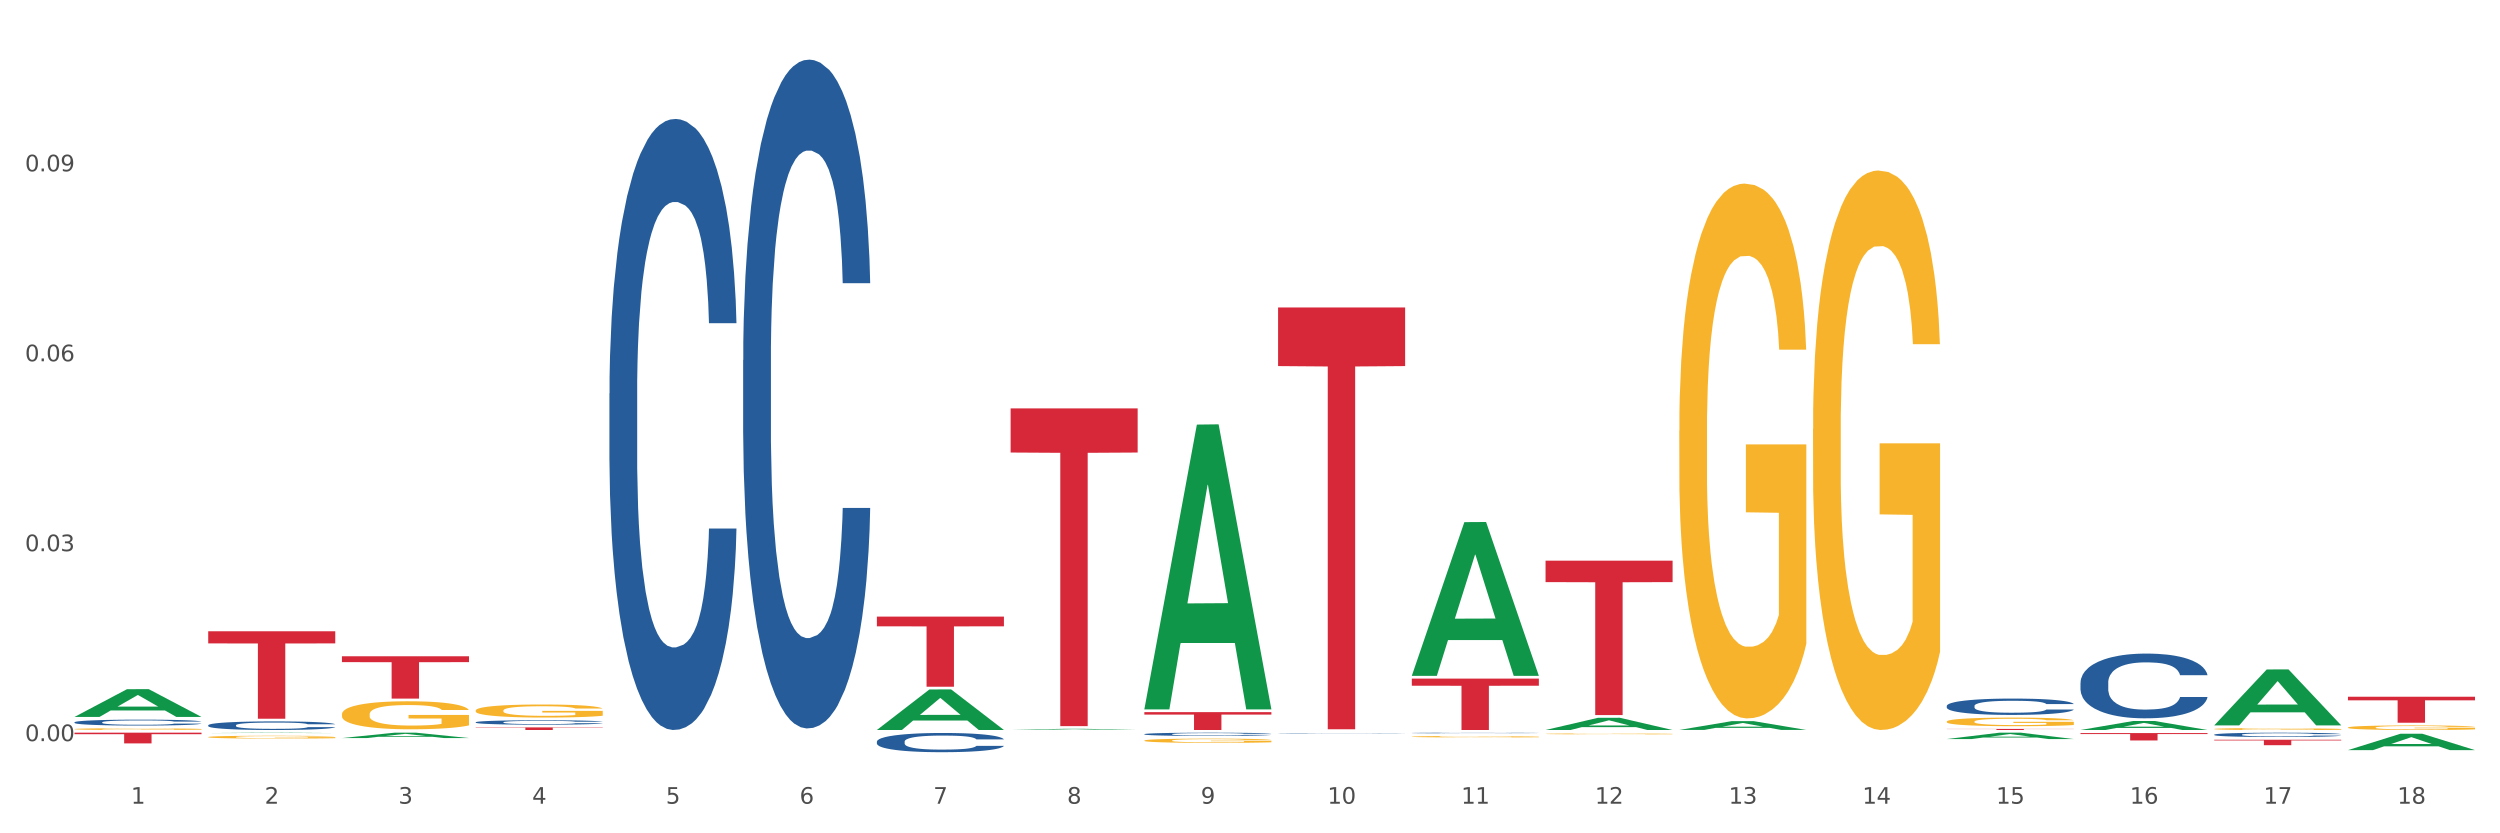 <?xml version="1.0" encoding="utf-8" standalone="no"?>
<!DOCTYPE svg PUBLIC "-//W3C//DTD SVG 1.1//EN"
  "http://www.w3.org/Graphics/SVG/1.1/DTD/svg11.dtd">
<svg xmlns:xlink="http://www.w3.org/1999/xlink" width="1080pt" height="360pt" viewBox="0 0 1080 360" xmlns="http://www.w3.org/2000/svg" version="1.1">
 <rect x="0" y="0" width="1080" height="360" fill="#333333" stroke="none"/>
 <defs>
  <style type="text/css">*{stroke-linejoin: round; stroke-linecap: butt}</style>
 </defs>
 <g id="figure_1">
  <g id="patch_1">
   <path d="M 0 360 
L 1080 360 
L 1080 0 
L 0 0 
z
" style="fill: #ffffff; stroke: #ffffff; stroke-linejoin: miter"/>
  </g>
  <g id="axes_1">
   <g id="matplotlib.axis_1">
    <g id="xtick_1">
     <g id="text_1">
      <!-- 1 -->
      <g style="fill: #4d4d4d" transform="translate(56.563 347.204) scale(0.096 -0.096)">
       <defs>
        <path id="DejaVuSans-31" d="M 794 531 
L 1825 531 
L 1825 4091 
L 703 3866 
L 703 4441 
L 1819 4666 
L 2450 4666 
L 2450 531 
L 3481 531 
L 3481 0 
L 794 0 
L 794 531 
z
" transform="scale(0.016)"/>
       </defs>
       <use xlink:href="#DejaVuSans-31"/>
      </g>
     </g>
    </g>
    <g id="xtick_2">
     <g id="text_2">
      <!-- 2 -->
      <g style="fill: #4d4d4d" transform="translate(114.336 347.204) scale(0.096 -0.096)">
       <defs>
        <path id="DejaVuSans-32" d="M 1228 531 
L 3431 531 
L 3431 0 
L 469 0 
L 469 531 
Q 828 903 1448 1529 
Q 2069 2156 2228 2338 
Q 2531 2678 2651 2914 
Q 2772 3150 2772 3378 
Q 2772 3750 2511 3984 
Q 2250 4219 1831 4219 
Q 1534 4219 1204 4116 
Q 875 4013 500 3803 
L 500 4441 
Q 881 4594 1212 4672 
Q 1544 4750 1819 4750 
Q 2544 4750 2975 4387 
Q 3406 4025 3406 3419 
Q 3406 3131 3298 2873 
Q 3191 2616 2906 2266 
Q 2828 2175 2409 1742 
Q 1991 1309 1228 531 
z
" transform="scale(0.016)"/>
       </defs>
       <use xlink:href="#DejaVuSans-32"/>
      </g>
     </g>
    </g>
    <g id="xtick_3">
     <g id="text_3">
      <!-- 3 -->
      <g style="fill: #4d4d4d" transform="translate(172.109 347.204) scale(0.096 -0.096)">
       <defs>
        <path id="DejaVuSans-33" d="M 2597 2516 
Q 3050 2419 3304 2112 
Q 3559 1806 3559 1356 
Q 3559 666 3084 287 
Q 2609 -91 1734 -91 
Q 1441 -91 1130 -33 
Q 819 25 488 141 
L 488 750 
Q 750 597 1062 519 
Q 1375 441 1716 441 
Q 2309 441 2620 675 
Q 2931 909 2931 1356 
Q 2931 1769 2642 2001 
Q 2353 2234 1838 2234 
L 1294 2234 
L 1294 2753 
L 1863 2753 
Q 2328 2753 2575 2939 
Q 2822 3125 2822 3475 
Q 2822 3834 2567 4026 
Q 2313 4219 1838 4219 
Q 1578 4219 1281 4162 
Q 984 4106 628 3988 
L 628 4550 
Q 988 4650 1302 4700 
Q 1616 4750 1894 4750 
Q 2613 4750 3031 4423 
Q 3450 4097 3450 3541 
Q 3450 3153 3228 2886 
Q 3006 2619 2597 2516 
z
" transform="scale(0.016)"/>
       </defs>
       <use xlink:href="#DejaVuSans-33"/>
      </g>
     </g>
    </g>
    <g id="xtick_4">
     <g id="text_4">
      <!-- 4 -->
      <g style="fill: #4d4d4d" transform="translate(229.882 347.204) scale(0.096 -0.096)">
       <defs>
        <path id="DejaVuSans-34" d="M 2419 4116 
L 825 1625 
L 2419 1625 
L 2419 4116 
z
M 2253 4666 
L 3047 4666 
L 3047 1625 
L 3713 1625 
L 3713 1100 
L 3047 1100 
L 3047 0 
L 2419 0 
L 2419 1100 
L 313 1100 
L 313 1709 
L 2253 4666 
z
" transform="scale(0.016)"/>
       </defs>
       <use xlink:href="#DejaVuSans-34"/>
      </g>
     </g>
    </g>
    <g id="xtick_5">
     <g id="text_5">
      <!-- 5 -->
      <g style="fill: #4d4d4d" transform="translate(287.655 347.204) scale(0.096 -0.096)">
       <defs>
        <path id="DejaVuSans-35" d="M 691 4666 
L 3169 4666 
L 3169 4134 
L 1269 4134 
L 1269 2991 
Q 1406 3038 1543 3061 
Q 1681 3084 1819 3084 
Q 2600 3084 3056 2656 
Q 3513 2228 3513 1497 
Q 3513 744 3044 326 
Q 2575 -91 1722 -91 
Q 1428 -91 1123 -41 
Q 819 9 494 109 
L 494 744 
Q 775 591 1075 516 
Q 1375 441 1709 441 
Q 2250 441 2565 725 
Q 2881 1009 2881 1497 
Q 2881 1984 2565 2268 
Q 2250 2553 1709 2553 
Q 1456 2553 1204 2497 
Q 953 2441 691 2322 
L 691 4666 
z
" transform="scale(0.016)"/>
       </defs>
       <use xlink:href="#DejaVuSans-35"/>
      </g>
     </g>
    </g>
    <g id="xtick_6">
     <g id="text_6">
      <!-- 6 -->
      <g style="fill: #4d4d4d" transform="translate(345.428 347.204) scale(0.096 -0.096)">
       <defs>
        <path id="DejaVuSans-36" d="M 2113 2584 
Q 1688 2584 1439 2293 
Q 1191 2003 1191 1497 
Q 1191 994 1439 701 
Q 1688 409 2113 409 
Q 2538 409 2786 701 
Q 3034 994 3034 1497 
Q 3034 2003 2786 2293 
Q 2538 2584 2113 2584 
z
M 3366 4563 
L 3366 3988 
Q 3128 4100 2886 4159 
Q 2644 4219 2406 4219 
Q 1781 4219 1451 3797 
Q 1122 3375 1075 2522 
Q 1259 2794 1537 2939 
Q 1816 3084 2150 3084 
Q 2853 3084 3261 2657 
Q 3669 2231 3669 1497 
Q 3669 778 3244 343 
Q 2819 -91 2113 -91 
Q 1303 -91 875 529 
Q 447 1150 447 2328 
Q 447 3434 972 4092 
Q 1497 4750 2381 4750 
Q 2619 4750 2861 4703 
Q 3103 4656 3366 4563 
z
" transform="scale(0.016)"/>
       </defs>
       <use xlink:href="#DejaVuSans-36"/>
      </g>
     </g>
    </g>
    <g id="xtick_7">
     <g id="text_7">
      <!-- 7 -->
      <g style="fill: #4d4d4d" transform="translate(403.201 347.204) scale(0.096 -0.096)">
       <defs>
        <path id="DejaVuSans-37" d="M 525 4666 
L 3525 4666 
L 3525 4397 
L 1831 0 
L 1172 0 
L 2766 4134 
L 525 4134 
L 525 4666 
z
" transform="scale(0.016)"/>
       </defs>
       <use xlink:href="#DejaVuSans-37"/>
      </g>
     </g>
    </g>
    <g id="xtick_8">
     <g id="text_8">
      <!-- 8 -->
      <g style="fill: #4d4d4d" transform="translate(460.974 347.204) scale(0.096 -0.096)">
       <defs>
        <path id="DejaVuSans-38" d="M 2034 2216 
Q 1584 2216 1326 1975 
Q 1069 1734 1069 1313 
Q 1069 891 1326 650 
Q 1584 409 2034 409 
Q 2484 409 2743 651 
Q 3003 894 3003 1313 
Q 3003 1734 2745 1975 
Q 2488 2216 2034 2216 
z
M 1403 2484 
Q 997 2584 770 2862 
Q 544 3141 544 3541 
Q 544 4100 942 4425 
Q 1341 4750 2034 4750 
Q 2731 4750 3128 4425 
Q 3525 4100 3525 3541 
Q 3525 3141 3298 2862 
Q 3072 2584 2669 2484 
Q 3125 2378 3379 2068 
Q 3634 1759 3634 1313 
Q 3634 634 3220 271 
Q 2806 -91 2034 -91 
Q 1263 -91 848 271 
Q 434 634 434 1313 
Q 434 1759 690 2068 
Q 947 2378 1403 2484 
z
M 1172 3481 
Q 1172 3119 1398 2916 
Q 1625 2713 2034 2713 
Q 2441 2713 2670 2916 
Q 2900 3119 2900 3481 
Q 2900 3844 2670 4047 
Q 2441 4250 2034 4250 
Q 1625 4250 1398 4047 
Q 1172 3844 1172 3481 
z
" transform="scale(0.016)"/>
       </defs>
       <use xlink:href="#DejaVuSans-38"/>
      </g>
     </g>
    </g>
    <g id="xtick_9">
     <g id="text_9">
      <!-- 9 -->
      <g style="fill: #4d4d4d" transform="translate(518.747 347.204) scale(0.096 -0.096)">
       <defs>
        <path id="DejaVuSans-39" d="M 703 97 
L 703 672 
Q 941 559 1184 500 
Q 1428 441 1663 441 
Q 2288 441 2617 861 
Q 2947 1281 2994 2138 
Q 2813 1869 2534 1725 
Q 2256 1581 1919 1581 
Q 1219 1581 811 2004 
Q 403 2428 403 3163 
Q 403 3881 828 4315 
Q 1253 4750 1959 4750 
Q 2769 4750 3195 4129 
Q 3622 3509 3622 2328 
Q 3622 1225 3098 567 
Q 2575 -91 1691 -91 
Q 1453 -91 1209 -44 
Q 966 3 703 97 
z
M 1959 2075 
Q 2384 2075 2632 2365 
Q 2881 2656 2881 3163 
Q 2881 3666 2632 3958 
Q 2384 4250 1959 4250 
Q 1534 4250 1286 3958 
Q 1038 3666 1038 3163 
Q 1038 2656 1286 2365 
Q 1534 2075 1959 2075 
z
" transform="scale(0.016)"/>
       </defs>
       <use xlink:href="#DejaVuSans-39"/>
      </g>
     </g>
    </g>
    <g id="xtick_10">
     <g id="text_10">
      <!-- 10 -->
      <g style="fill: #4d4d4d" transform="translate(573.466 347.204) scale(0.096 -0.096)">
       <defs>
        <path id="DejaVuSans-30" d="M 2034 4250 
Q 1547 4250 1301 3770 
Q 1056 3291 1056 2328 
Q 1056 1369 1301 889 
Q 1547 409 2034 409 
Q 2525 409 2770 889 
Q 3016 1369 3016 2328 
Q 3016 3291 2770 3770 
Q 2525 4250 2034 4250 
z
M 2034 4750 
Q 2819 4750 3233 4129 
Q 3647 3509 3647 2328 
Q 3647 1150 3233 529 
Q 2819 -91 2034 -91 
Q 1250 -91 836 529 
Q 422 1150 422 2328 
Q 422 3509 836 4129 
Q 1250 4750 2034 4750 
z
" transform="scale(0.016)"/>
       </defs>
       <use xlink:href="#DejaVuSans-31"/>
       <use xlink:href="#DejaVuSans-30" transform="translate(63.623 0)"/>
      </g>
     </g>
    </g>
    <g id="xtick_11">
     <g id="text_11">
      <!-- 11 -->
      <g style="fill: #4d4d4d" transform="translate(631.239 347.204) scale(0.096 -0.096)">
       <use xlink:href="#DejaVuSans-31"/>
       <use xlink:href="#DejaVuSans-31" transform="translate(63.623 0)"/>
      </g>
     </g>
    </g>
    <g id="xtick_12">
     <g id="text_12">
      <!-- 12 -->
      <g style="fill: #4d4d4d" transform="translate(689.012 347.204) scale(0.096 -0.096)">
       <use xlink:href="#DejaVuSans-31"/>
       <use xlink:href="#DejaVuSans-32" transform="translate(63.623 0)"/>
      </g>
     </g>
    </g>
    <g id="xtick_13">
     <g id="text_13">
      <!-- 13 -->
      <g style="fill: #4d4d4d" transform="translate(746.785 347.204) scale(0.096 -0.096)">
       <use xlink:href="#DejaVuSans-31"/>
       <use xlink:href="#DejaVuSans-33" transform="translate(63.623 0)"/>
      </g>
     </g>
    </g>
    <g id="xtick_14">
     <g id="text_14">
      <!-- 14 -->
      <g style="fill: #4d4d4d" transform="translate(804.558 347.204) scale(0.096 -0.096)">
       <use xlink:href="#DejaVuSans-31"/>
       <use xlink:href="#DejaVuSans-34" transform="translate(63.623 0)"/>
      </g>
     </g>
    </g>
    <g id="xtick_15">
     <g id="text_15">
      <!-- 15 -->
      <g style="fill: #4d4d4d" transform="translate(862.331 347.204) scale(0.096 -0.096)">
       <use xlink:href="#DejaVuSans-31"/>
       <use xlink:href="#DejaVuSans-35" transform="translate(63.623 0)"/>
      </g>
     </g>
    </g>
    <g id="xtick_16">
     <g id="text_16">
      <!-- 16 -->
      <g style="fill: #4d4d4d" transform="translate(920.104 347.204) scale(0.096 -0.096)">
       <use xlink:href="#DejaVuSans-31"/>
       <use xlink:href="#DejaVuSans-36" transform="translate(63.623 0)"/>
      </g>
     </g>
    </g>
    <g id="xtick_17">
     <g id="text_17">
      <!-- 17 -->
      <g style="fill: #4d4d4d" transform="translate(977.877 347.204) scale(0.096 -0.096)">
       <use xlink:href="#DejaVuSans-31"/>
       <use xlink:href="#DejaVuSans-37" transform="translate(63.623 0)"/>
      </g>
     </g>
    </g>
    <g id="xtick_18">
     <g id="text_18">
      <!-- 18 -->
      <g style="fill: #4d4d4d" transform="translate(1035.65 347.204) scale(0.096 -0.096)">
       <use xlink:href="#DejaVuSans-31"/>
       <use xlink:href="#DejaVuSans-38" transform="translate(63.623 0)"/>
      </g>
     </g>
    </g>
    <g id="xtick_19"/>
    <g id="xtick_20"/>
    <g id="xtick_21"/>
    <g id="xtick_22"/>
    <g id="xtick_23"/>
    <g id="xtick_24"/>
    <g id="xtick_25"/>
    <g id="xtick_26"/>
    <g id="xtick_27"/>
    <g id="xtick_28"/>
    <g id="xtick_29"/>
    <g id="xtick_30"/>
    <g id="xtick_31"/>
    <g id="xtick_32"/>
    <g id="xtick_33"/>
    <g id="xtick_34"/>
    <g id="xtick_35"/>
   </g>
   <g id="matplotlib.axis_2">
    <g id="ytick_1">
     <g id="text_19">
      <!-- 0.00 -->
      <g style="fill: #4d4d4d" transform="translate(10.8 320.171) scale(0.096 -0.096)">
       <defs>
        <path id="DejaVuSans-2e" d="M 684 794 
L 1344 794 
L 1344 0 
L 684 0 
L 684 794 
z
" transform="scale(0.016)"/>
       </defs>
       <use xlink:href="#DejaVuSans-30"/>
       <use xlink:href="#DejaVuSans-2e" transform="translate(63.623 0)"/>
       <use xlink:href="#DejaVuSans-30" transform="translate(95.41 0)"/>
       <use xlink:href="#DejaVuSans-30" transform="translate(159.033 0)"/>
      </g>
     </g>
    </g>
    <g id="ytick_2">
     <g id="text_20">
      <!-- 0.03 -->
      <g style="fill: #4d4d4d" transform="translate(10.8 238.122) scale(0.096 -0.096)">
       <use xlink:href="#DejaVuSans-30"/>
       <use xlink:href="#DejaVuSans-2e" transform="translate(63.623 0)"/>
       <use xlink:href="#DejaVuSans-30" transform="translate(95.41 0)"/>
       <use xlink:href="#DejaVuSans-33" transform="translate(159.033 0)"/>
      </g>
     </g>
    </g>
    <g id="ytick_3">
     <g id="text_21">
      <!-- 0.06 -->
      <g style="fill: #4d4d4d" transform="translate(10.8 156.073) scale(0.096 -0.096)">
       <use xlink:href="#DejaVuSans-30"/>
       <use xlink:href="#DejaVuSans-2e" transform="translate(63.623 0)"/>
       <use xlink:href="#DejaVuSans-30" transform="translate(95.41 0)"/>
       <use xlink:href="#DejaVuSans-36" transform="translate(159.033 0)"/>
      </g>
     </g>
    </g>
    <g id="ytick_4">
     <g id="text_22">
      <!-- 0.09 -->
      <g style="fill: #4d4d4d" transform="translate(10.8 74.024) scale(0.096 -0.096)">
       <use xlink:href="#DejaVuSans-30"/>
       <use xlink:href="#DejaVuSans-2e" transform="translate(63.623 0)"/>
       <use xlink:href="#DejaVuSans-30" transform="translate(95.41 0)"/>
       <use xlink:href="#DejaVuSans-39" transform="translate(159.033 0)"/>
      </g>
     </g>
    </g>
    <g id="ytick_5"/>
    <g id="ytick_6"/>
    <g id="ytick_7"/>
    <g id="ytick_8"/>
   </g>
   <g id="PolyCollection_1">
    <path d="M 1014.316 314.298 
L 1014.38 314.297 
L 1014.38 314.232 
L 1014.51 314.176 
L 1015.158 314.041 
L 1016.13 313.929 
L 1016.843 313.869 
L 1017.556 313.821 
L 1018.398 313.772 
L 1019.435 313.722 
L 1021.314 313.648 
L 1022.48 313.61 
L 1023.906 313.57 
L 1026.498 313.512 
L 1028.377 313.48 
L 1030.321 313.453 
L 1033.496 313.42 
L 1035.57 313.406 
L 1037.773 313.395 
L 1040.429 313.388 
L 1042.438 313.386 
L 1046.845 313.392 
L 1050.603 313.408 
L 1052.417 313.42 
L 1054.75 313.442 
L 1055.981 313.456 
L 1057.99 313.485 
L 1060.063 313.523 
L 1061.489 313.556 
L 1063.627 313.617 
L 1065.247 313.678 
L 1066.738 313.754 
L 1067.515 313.806 
L 1068.098 313.855 
L 1068.617 313.911 
L 1069.135 313.999 
L 1057.471 313.999 
L 1057.018 313.936 
L 1056.305 313.877 
L 1055.268 313.819 
L 1054.361 313.783 
L 1052.806 313.738 
L 1051.38 313.709 
L 1049.89 313.687 
L 1048.076 313.669 
L 1046.65 313.66 
L 1044.641 313.653 
L 1040.689 313.655 
L 1038.032 313.669 
L 1036.218 313.687 
L 1035.051 313.703 
L 1034.014 313.722 
L 1032.848 313.747 
L 1031.487 313.785 
L 1030.515 313.819 
L 1029.543 313.862 
L 1028.766 313.905 
L 1028.053 313.956 
L 1027.47 314.01 
L 1027.016 314.066 
L 1026.627 314.134 
L 1026.303 314.248 
L 1026.303 314.495 
L 1026.433 314.551 
L 1026.757 314.625 
L 1027.146 314.681 
L 1027.794 314.747 
L 1028.377 314.793 
L 1029.479 314.857 
L 1030.71 314.912 
L 1031.682 314.946 
L 1032.654 314.975 
L 1034.338 315.014 
L 1036.218 315.047 
L 1037.838 315.067 
L 1040.041 315.085 
L 1041.531 315.092 
L 1042.827 315.095 
L 1046.002 315.095 
L 1048.27 315.09 
L 1050.797 315.077 
L 1052.741 315.061 
L 1054.361 315.041 
L 1056.176 315.009 
L 1057.342 314.978 
L 1057.342 314.601 
L 1043.086 314.6 
L 1043.086 314.349 
L 1069.2 314.349 
L 1069.2 315.085 
L 1068.098 315.122 
L 1066.867 315.157 
L 1065.571 315.187 
L 1063.627 315.225 
L 1061.295 315.261 
L 1059.221 315.287 
L 1057.018 315.308 
L 1054.426 315.328 
L 1051.056 315.346 
L 1048.983 315.353 
L 1046.391 315.359 
L 1043.345 315.36 
L 1040.689 315.357 
L 1038.097 315.348 
L 1035.375 315.332 
L 1032.718 315.308 
L 1030.71 315.285 
L 1028.701 315.256 
L 1026.563 315.218 
L 1024.878 315.182 
L 1023.582 315.15 
L 1022.156 315.108 
L 1020.601 315.054 
L 1019.435 315.005 
L 1018.398 314.955 
L 1017.296 314.89 
L 1016.519 314.834 
L 1015.741 314.764 
L 1015.288 314.711 
L 1014.769 314.63 
L 1014.38 314.517 
L 1014.316 314.298 
z
" clip-path="url(#p586d097876)" style="fill: #f7b32b"/>
    <path d="M 494.359 319.93 
L 494.424 319.928 
L 494.424 319.868 
L 494.553 319.816 
L 495.201 319.69 
L 496.173 319.587 
L 496.886 319.531 
L 497.599 319.486 
L 498.441 319.441 
L 499.478 319.394 
L 501.357 319.325 
L 502.523 319.29 
L 503.949 319.253 
L 506.541 319.199 
L 508.42 319.169 
L 510.364 319.144 
L 513.539 319.114 
L 515.613 319.1 
L 517.816 319.09 
L 520.473 319.084 
L 522.481 319.082 
L 526.888 319.087 
L 530.646 319.102 
L 532.46 319.114 
L 534.793 319.134 
L 536.024 319.147 
L 538.033 319.174 
L 540.107 319.209 
L 541.532 319.24 
L 543.671 319.297 
L 545.29 319.354 
L 546.781 319.424 
L 547.558 319.473 
L 548.142 319.518 
L 548.66 319.57 
L 549.178 319.652 
L 537.515 319.652 
L 537.061 319.593 
L 536.348 319.538 
L 535.311 319.484 
L 534.404 319.451 
L 532.849 319.409 
L 531.424 319.382 
L 529.933 319.362 
L 528.119 319.345 
L 526.693 319.337 
L 524.685 319.33 
L 520.732 319.332 
L 518.075 319.345 
L 516.261 319.362 
L 515.094 319.377 
L 514.058 319.394 
L 512.891 319.417 
L 511.53 319.452 
L 510.558 319.484 
L 509.586 319.525 
L 508.809 319.565 
L 508.096 319.612 
L 507.513 319.662 
L 507.059 319.714 
L 506.671 319.778 
L 506.347 319.883 
L 506.347 320.113 
L 506.476 320.165 
L 506.8 320.234 
L 507.189 320.285 
L 507.837 320.347 
L 508.42 320.389 
L 509.522 320.45 
L 510.753 320.5 
L 511.725 320.532 
L 512.697 320.559 
L 514.382 320.596 
L 516.261 320.626 
L 517.881 320.644 
L 520.084 320.661 
L 521.574 320.668 
L 522.87 320.671 
L 526.045 320.671 
L 528.313 320.666 
L 530.84 320.654 
L 532.784 320.639 
L 534.404 320.621 
L 536.219 320.591 
L 537.385 320.562 
L 537.385 320.212 
L 523.129 320.21 
L 523.129 319.977 
L 549.243 319.977 
L 549.243 320.661 
L 548.142 320.696 
L 546.91 320.728 
L 545.614 320.756 
L 543.671 320.792 
L 541.338 320.825 
L 539.264 320.849 
L 537.061 320.869 
L 534.469 320.887 
L 531.1 320.904 
L 529.026 320.911 
L 526.434 320.916 
L 523.389 320.917 
L 520.732 320.914 
L 518.14 320.906 
L 515.418 320.891 
L 512.762 320.869 
L 510.753 320.847 
L 508.744 320.82 
L 506.606 320.785 
L 504.921 320.751 
L 503.625 320.721 
L 502.199 320.683 
L 500.644 320.632 
L 499.478 320.587 
L 498.441 320.54 
L 497.34 320.48 
L 496.562 320.428 
L 495.784 320.363 
L 495.331 320.314 
L 494.812 320.239 
L 494.424 320.133 
L 494.359 319.93 
z
" clip-path="url(#p586d097876)" style="fill: #f7b32b"/>
    <path d="M 609.905 318.245 
L 609.97 318.244 
L 609.97 318.224 
L 610.099 318.207 
L 610.747 318.165 
L 611.719 318.131 
L 612.432 318.113 
L 613.145 318.098 
L 613.987 318.083 
L 615.024 318.067 
L 616.903 318.044 
L 618.069 318.032 
L 619.495 318.02 
L 622.087 318.002 
L 623.966 317.992 
L 625.91 317.984 
L 629.085 317.974 
L 631.159 317.97 
L 633.362 317.966 
L 636.019 317.964 
L 638.027 317.963 
L 642.434 317.965 
L 646.192 317.97 
L 648.006 317.974 
L 650.339 317.981 
L 651.57 317.985 
L 653.579 317.994 
L 655.653 318.006 
L 657.078 318.016 
L 659.216 318.035 
L 660.836 318.054 
L 662.327 318.077 
L 663.104 318.093 
L 663.688 318.108 
L 664.206 318.125 
L 664.724 318.153 
L 653.061 318.153 
L 652.607 318.133 
L 651.894 318.115 
L 650.857 318.097 
L 649.95 318.086 
L 648.395 318.072 
L 646.97 318.063 
L 645.479 318.056 
L 643.665 318.051 
L 642.239 318.048 
L 640.231 318.046 
L 636.278 318.046 
L 633.621 318.051 
L 631.807 318.056 
L 630.64 318.061 
L 629.604 318.067 
L 628.437 318.075 
L 627.076 318.086 
L 626.104 318.097 
L 625.132 318.11 
L 624.355 318.124 
L 623.642 318.139 
L 623.059 318.156 
L 622.605 318.173 
L 622.217 318.194 
L 621.893 318.229 
L 621.893 318.306 
L 622.022 318.323 
L 622.346 318.346 
L 622.735 318.363 
L 623.383 318.384 
L 623.966 318.397 
L 625.068 318.417 
L 626.299 318.434 
L 627.271 318.445 
L 628.243 318.454 
L 629.928 318.466 
L 631.807 318.476 
L 633.427 318.482 
L 635.63 318.488 
L 637.12 318.49 
L 638.416 318.491 
L 641.591 318.491 
L 643.859 318.489 
L 646.386 318.485 
L 648.33 318.48 
L 649.95 318.474 
L 651.765 318.464 
L 652.931 318.455 
L 652.931 318.338 
L 638.675 318.338 
L 638.675 318.261 
L 664.789 318.261 
L 664.789 318.488 
L 663.688 318.499 
L 662.456 318.51 
L 661.16 318.519 
L 659.216 318.531 
L 656.884 318.542 
L 654.81 318.55 
L 652.607 318.557 
L 650.015 318.563 
L 646.646 318.568 
L 644.572 318.571 
L 641.98 318.572 
L 638.935 318.573 
L 636.278 318.572 
L 633.686 318.569 
L 630.964 318.564 
L 628.308 318.557 
L 626.299 318.549 
L 624.29 318.54 
L 622.152 318.529 
L 620.467 318.518 
L 619.171 318.508 
L 617.745 318.495 
L 616.19 318.478 
L 615.024 318.463 
L 613.987 318.448 
L 612.886 318.428 
L 612.108 318.41 
L 611.33 318.389 
L 610.877 318.372 
L 610.358 318.347 
L 609.97 318.312 
L 609.905 318.245 
z
" clip-path="url(#p586d097876)" style="fill: #f7b32b"/>
    <path d="M 667.678 317.034 
L 667.743 317.033 
L 667.743 317.021 
L 667.872 317.01 
L 668.52 316.983 
L 669.492 316.962 
L 670.205 316.95 
L 670.918 316.94 
L 671.76 316.931 
L 672.797 316.921 
L 674.676 316.907 
L 675.842 316.899 
L 677.268 316.892 
L 679.86 316.88 
L 681.739 316.874 
L 683.683 316.869 
L 686.858 316.862 
L 688.932 316.859 
L 691.135 316.857 
L 693.792 316.856 
L 695.8 316.856 
L 700.207 316.857 
L 703.965 316.86 
L 705.779 316.862 
L 708.112 316.867 
L 709.343 316.869 
L 711.352 316.875 
L 713.426 316.882 
L 714.851 316.889 
L 716.989 316.901 
L 718.609 316.913 
L 720.1 316.927 
L 720.877 316.938 
L 721.461 316.947 
L 721.979 316.958 
L 722.497 316.975 
L 710.834 316.975 
L 710.38 316.963 
L 709.667 316.951 
L 708.63 316.94 
L 707.723 316.933 
L 706.168 316.924 
L 704.743 316.919 
L 703.252 316.914 
L 701.438 316.911 
L 700.012 316.909 
L 698.003 316.908 
L 694.051 316.908 
L 691.394 316.911 
L 689.58 316.914 
L 688.413 316.918 
L 687.377 316.921 
L 686.21 316.926 
L 684.849 316.933 
L 683.877 316.94 
L 682.905 316.949 
L 682.128 316.957 
L 681.415 316.967 
L 680.832 316.977 
L 680.378 316.988 
L 679.99 317.002 
L 679.666 317.024 
L 679.666 317.072 
L 679.795 317.083 
L 680.119 317.097 
L 680.508 317.108 
L 681.156 317.121 
L 681.739 317.13 
L 682.841 317.143 
L 684.072 317.153 
L 685.044 317.16 
L 686.016 317.166 
L 687.701 317.173 
L 689.58 317.18 
L 691.2 317.184 
L 693.403 317.187 
L 694.893 317.189 
L 696.189 317.189 
L 699.364 317.189 
L 701.632 317.188 
L 704.159 317.186 
L 706.103 317.183 
L 707.723 317.179 
L 709.538 317.172 
L 710.704 317.166 
L 710.704 317.093 
L 696.448 317.092 
L 696.448 317.044 
L 722.562 317.044 
L 722.562 317.187 
L 721.461 317.195 
L 720.229 317.201 
L 718.933 317.207 
L 716.989 317.215 
L 714.657 317.222 
L 712.583 317.227 
L 710.38 317.231 
L 707.788 317.235 
L 704.419 317.238 
L 702.345 317.24 
L 699.753 317.241 
L 696.708 317.241 
L 694.051 317.24 
L 691.459 317.238 
L 688.737 317.235 
L 686.081 317.231 
L 684.072 317.226 
L 682.063 317.221 
L 679.925 317.213 
L 678.24 317.206 
L 676.944 317.2 
L 675.518 317.192 
L 673.963 317.181 
L 672.797 317.172 
L 671.76 317.162 
L 670.659 317.149 
L 669.881 317.138 
L 669.103 317.124 
L 668.65 317.114 
L 668.131 317.098 
L 667.743 317.076 
L 667.678 317.034 
z
" clip-path="url(#p586d097876)" style="fill: #f7b32b"/>
    <path d="M 725.451 186.076 
L 725.516 185.865 
L 725.516 178.269 
L 725.645 171.727 
L 726.293 155.902 
L 727.265 142.819 
L 727.978 135.856 
L 728.691 130.158 
L 729.533 124.461 
L 730.57 118.553 
L 732.449 109.901 
L 733.615 105.47 
L 735.041 100.828 
L 737.633 94.076 
L 739.512 90.277 
L 741.456 87.112 
L 744.631 83.314 
L 746.705 81.626 
L 748.908 80.36 
L 751.565 79.516 
L 753.573 79.305 
L 757.98 79.938 
L 761.738 81.837 
L 763.552 83.314 
L 765.885 85.846 
L 767.116 87.534 
L 769.125 90.91 
L 771.199 95.342 
L 772.624 99.14 
L 774.762 106.314 
L 776.382 113.489 
L 777.873 122.351 
L 778.65 128.47 
L 779.234 134.168 
L 779.752 140.709 
L 780.27 151.048 
L 768.607 151.048 
L 768.153 143.663 
L 767.44 136.7 
L 766.403 129.947 
L 765.496 125.727 
L 763.941 120.452 
L 762.516 117.076 
L 761.025 114.544 
L 759.211 112.433 
L 757.785 111.378 
L 755.776 110.534 
L 751.824 110.745 
L 749.167 112.433 
L 747.353 114.544 
L 746.186 116.443 
L 745.15 118.553 
L 743.983 121.507 
L 742.622 125.938 
L 741.65 129.947 
L 740.678 135.012 
L 739.901 140.076 
L 739.188 145.984 
L 738.605 152.314 
L 738.151 158.856 
L 737.762 166.874 
L 737.438 180.168 
L 737.438 209.076 
L 737.568 215.617 
L 737.892 224.269 
L 738.281 230.81 
L 738.929 238.617 
L 739.512 243.893 
L 740.614 251.489 
L 741.845 257.819 
L 742.817 261.829 
L 743.789 265.205 
L 745.474 269.847 
L 747.353 273.645 
L 748.973 275.966 
L 751.176 278.076 
L 752.666 278.92 
L 753.962 279.342 
L 757.137 279.342 
L 759.405 278.709 
L 761.932 277.232 
L 763.876 275.333 
L 765.496 273.012 
L 767.311 269.214 
L 768.477 265.627 
L 768.477 221.526 
L 754.221 221.315 
L 754.221 191.984 
L 780.335 191.984 
L 780.335 278.076 
L 779.234 282.507 
L 778.002 286.517 
L 776.706 290.104 
L 774.762 294.535 
L 772.43 298.755 
L 770.356 301.709 
L 768.153 304.242 
L 765.561 306.563 
L 762.192 308.673 
L 760.118 309.517 
L 757.526 310.15 
L 754.48 310.361 
L 751.824 309.939 
L 749.232 308.884 
L 746.51 306.985 
L 743.854 304.242 
L 741.845 301.498 
L 739.836 298.122 
L 737.698 293.691 
L 736.013 289.471 
L 734.717 285.673 
L 733.291 280.819 
L 731.736 274.489 
L 730.57 268.792 
L 729.533 262.884 
L 728.431 255.287 
L 727.654 248.746 
L 726.876 240.517 
L 726.423 234.397 
L 725.904 224.902 
L 725.516 211.608 
L 725.451 186.076 
z
" clip-path="url(#p586d097876)" style="fill: #f7b32b"/>
    <path d="M 783.224 185.345 
L 783.289 185.124 
L 783.289 177.178 
L 783.418 170.335 
L 784.066 153.779 
L 785.038 140.093 
L 785.751 132.809 
L 786.464 126.849 
L 787.306 120.889 
L 788.343 114.708 
L 790.222 105.658 
L 791.388 101.023 
L 792.814 96.166 
L 795.406 89.103 
L 797.285 85.129 
L 799.229 81.818 
L 802.404 77.845 
L 804.478 76.079 
L 806.681 74.755 
L 809.338 73.872 
L 811.346 73.651 
L 815.753 74.313 
L 819.511 76.3 
L 821.325 77.845 
L 823.658 80.494 
L 824.889 82.26 
L 826.898 85.792 
L 828.971 90.427 
L 830.397 94.4 
L 832.535 101.906 
L 834.155 109.411 
L 835.646 118.682 
L 836.423 125.083 
L 837.007 131.043 
L 837.525 137.886 
L 838.043 148.702 
L 826.38 148.702 
L 825.926 140.976 
L 825.213 133.692 
L 824.176 126.628 
L 823.269 122.214 
L 821.714 116.695 
L 820.288 113.163 
L 818.798 110.514 
L 816.984 108.307 
L 815.558 107.203 
L 813.549 106.32 
L 809.597 106.541 
L 806.94 108.307 
L 805.126 110.514 
L 803.959 112.501 
L 802.922 114.708 
L 801.756 117.799 
L 800.395 122.434 
L 799.423 126.628 
L 798.451 131.926 
L 797.674 137.224 
L 796.961 143.405 
L 796.378 150.027 
L 795.924 156.87 
L 795.535 165.258 
L 795.211 179.164 
L 795.211 209.406 
L 795.341 216.249 
L 795.665 225.299 
L 796.054 232.142 
L 796.702 240.309 
L 797.285 245.828 
L 798.387 253.774 
L 799.618 260.396 
L 800.59 264.59 
L 801.562 268.122 
L 803.246 272.979 
L 805.126 276.952 
L 806.746 279.38 
L 808.949 281.587 
L 810.439 282.47 
L 811.735 282.912 
L 814.91 282.912 
L 817.178 282.25 
L 819.705 280.704 
L 821.649 278.718 
L 823.269 276.29 
L 825.084 272.316 
L 826.25 268.564 
L 826.25 222.429 
L 811.994 222.208 
L 811.994 191.526 
L 838.108 191.526 
L 838.108 281.587 
L 837.007 286.223 
L 835.775 290.417 
L 834.479 294.169 
L 832.535 298.805 
L 830.203 303.22 
L 828.129 306.31 
L 825.926 308.959 
L 823.334 311.387 
L 819.964 313.595 
L 817.891 314.478 
L 815.299 315.14 
L 812.253 315.36 
L 809.597 314.919 
L 807.005 313.815 
L 804.283 311.829 
L 801.627 308.959 
L 799.618 306.089 
L 797.609 302.558 
L 795.471 297.922 
L 793.786 293.507 
L 792.49 289.534 
L 791.064 284.457 
L 789.509 277.835 
L 788.343 271.875 
L 787.306 265.694 
L 786.204 257.747 
L 785.427 250.905 
L 784.649 242.296 
L 784.196 235.894 
L 783.677 225.961 
L 783.289 212.054 
L 783.224 185.345 
z
" clip-path="url(#p586d097876)" style="fill: #f7b32b"/>
    <path d="M 840.997 311.726 
L 841.062 311.723 
L 841.062 311.601 
L 841.191 311.495 
L 841.839 311.241 
L 842.811 311.03 
L 843.524 310.918 
L 844.237 310.826 
L 845.079 310.735 
L 846.116 310.639 
L 847.995 310.5 
L 849.161 310.429 
L 850.587 310.354 
L 853.179 310.245 
L 855.058 310.184 
L 857.002 310.133 
L 860.177 310.072 
L 862.251 310.045 
L 864.454 310.025 
L 867.111 310.011 
L 869.119 310.008 
L 873.526 310.018 
L 877.284 310.048 
L 879.098 310.072 
L 881.431 310.113 
L 882.662 310.14 
L 884.671 310.194 
L 886.744 310.266 
L 888.17 310.327 
L 890.308 310.442 
L 891.928 310.558 
L 893.419 310.701 
L 894.196 310.799 
L 894.779 310.891 
L 895.298 310.996 
L 895.816 311.163 
L 884.153 311.163 
L 883.699 311.044 
L 882.986 310.932 
L 881.949 310.823 
L 881.042 310.755 
L 879.487 310.67 
L 878.061 310.616 
L 876.571 310.575 
L 874.757 310.541 
L 873.331 310.524 
L 871.322 310.51 
L 867.37 310.514 
L 864.713 310.541 
L 862.899 310.575 
L 861.732 310.605 
L 860.695 310.639 
L 859.529 310.687 
L 858.168 310.758 
L 857.196 310.823 
L 856.224 310.904 
L 855.447 310.986 
L 854.734 311.081 
L 854.151 311.183 
L 853.697 311.288 
L 853.308 311.417 
L 852.984 311.631 
L 852.984 312.097 
L 853.114 312.202 
L 853.438 312.341 
L 853.827 312.447 
L 854.475 312.572 
L 855.058 312.657 
L 856.16 312.779 
L 857.391 312.881 
L 858.363 312.946 
L 859.335 313 
L 861.019 313.075 
L 862.899 313.136 
L 864.519 313.174 
L 866.722 313.207 
L 868.212 313.221 
L 869.508 313.228 
L 872.683 313.228 
L 874.951 313.218 
L 877.478 313.194 
L 879.422 313.163 
L 881.042 313.126 
L 882.857 313.065 
L 884.023 313.007 
L 884.023 312.297 
L 869.767 312.294 
L 869.767 311.822 
L 895.881 311.822 
L 895.881 313.207 
L 894.779 313.279 
L 893.548 313.343 
L 892.252 313.401 
L 890.308 313.472 
L 887.976 313.54 
L 885.902 313.588 
L 883.699 313.629 
L 881.107 313.666 
L 877.737 313.7 
L 875.664 313.714 
L 873.072 313.724 
L 870.026 313.727 
L 867.37 313.72 
L 864.778 313.703 
L 862.056 313.673 
L 859.4 313.629 
L 857.391 313.585 
L 855.382 313.53 
L 853.244 313.459 
L 851.559 313.391 
L 850.263 313.33 
L 848.837 313.252 
L 847.282 313.15 
L 846.116 313.058 
L 845.079 312.963 
L 843.977 312.841 
L 843.2 312.735 
L 842.422 312.603 
L 841.969 312.504 
L 841.45 312.351 
L 841.062 312.137 
L 840.997 311.726 
z
" clip-path="url(#p586d097876)" style="fill: #f7b32b"/>
    <path d="M 956.543 314.917 
L 956.607 314.916 
L 956.607 314.889 
L 956.737 314.866 
L 957.385 314.809 
L 958.357 314.762 
L 959.07 314.738 
L 959.783 314.717 
L 960.625 314.697 
L 961.662 314.676 
L 963.541 314.645 
L 964.707 314.629 
L 966.133 314.612 
L 968.725 314.588 
L 970.604 314.575 
L 972.548 314.564 
L 975.723 314.55 
L 977.797 314.544 
L 980 314.539 
L 982.656 314.536 
L 984.665 314.536 
L 989.072 314.538 
L 992.83 314.545 
L 994.644 314.55 
L 996.977 314.559 
L 998.208 314.565 
L 1000.217 314.577 
L 1002.29 314.593 
L 1003.716 314.606 
L 1005.854 314.632 
L 1007.474 314.658 
L 1008.965 314.689 
L 1009.742 314.711 
L 1010.325 314.732 
L 1010.844 314.755 
L 1011.362 314.792 
L 999.698 314.792 
L 999.245 314.765 
L 998.532 314.741 
L 997.495 314.716 
L 996.588 314.701 
L 995.033 314.683 
L 993.607 314.67 
L 992.117 314.661 
L 990.303 314.654 
L 988.877 314.65 
L 986.868 314.647 
L 982.916 314.648 
L 980.259 314.654 
L 978.445 314.661 
L 977.278 314.668 
L 976.241 314.676 
L 975.075 314.686 
L 973.714 314.702 
L 972.742 314.716 
L 971.77 314.735 
L 970.993 314.753 
L 970.28 314.774 
L 969.697 314.796 
L 969.243 314.82 
L 968.854 314.848 
L 968.53 314.896 
L 968.53 314.999 
L 968.66 315.022 
L 968.984 315.053 
L 969.373 315.076 
L 970.021 315.104 
L 970.604 315.123 
L 971.706 315.15 
L 972.937 315.173 
L 973.909 315.187 
L 974.881 315.199 
L 976.565 315.216 
L 978.445 315.229 
L 980.065 315.238 
L 982.268 315.245 
L 983.758 315.248 
L 985.054 315.25 
L 988.229 315.25 
L 990.497 315.247 
L 993.024 315.242 
L 994.968 315.235 
L 996.588 315.227 
L 998.403 315.214 
L 999.569 315.201 
L 999.569 315.043 
L 985.313 315.043 
L 985.313 314.938 
L 1011.427 314.938 
L 1011.427 315.245 
L 1010.325 315.261 
L 1009.094 315.275 
L 1007.798 315.288 
L 1005.854 315.304 
L 1003.522 315.319 
L 1001.448 315.33 
L 999.245 315.339 
L 996.653 315.347 
L 993.283 315.354 
L 991.21 315.357 
L 988.618 315.36 
L 985.572 315.36 
L 982.916 315.359 
L 980.324 315.355 
L 977.602 315.348 
L 974.945 315.339 
L 972.937 315.329 
L 970.928 315.317 
L 968.79 315.301 
L 967.105 315.286 
L 965.809 315.272 
L 964.383 315.255 
L 962.828 315.232 
L 961.662 315.212 
L 960.625 315.191 
L 959.523 315.164 
L 958.746 315.141 
L 957.968 315.111 
L 957.515 315.089 
L 956.996 315.055 
L 956.607 315.008 
L 956.543 314.917 
z
" clip-path="url(#p586d097876)" style="fill: #f7b32b"/>
    <path d="M 32.175 314.955 
L 32.24 314.955 
L 32.24 314.93 
L 32.369 314.909 
L 33.017 314.857 
L 33.989 314.814 
L 34.702 314.792 
L 35.415 314.773 
L 36.257 314.754 
L 37.294 314.735 
L 39.173 314.707 
L 40.34 314.693 
L 41.765 314.677 
L 44.357 314.655 
L 46.236 314.643 
L 48.18 314.633 
L 51.355 314.62 
L 53.429 314.615 
L 55.632 314.611 
L 58.289 314.608 
L 60.298 314.607 
L 64.704 314.609 
L 68.462 314.615 
L 70.277 314.62 
L 72.609 314.629 
L 73.84 314.634 
L 75.849 314.645 
L 77.923 314.66 
L 79.348 314.672 
L 81.487 314.695 
L 83.107 314.719 
L 84.597 314.748 
L 85.375 314.768 
L 85.958 314.786 
L 86.476 314.807 
L 86.995 314.841 
L 75.331 314.841 
L 74.877 314.817 
L 74.164 314.794 
L 73.128 314.772 
L 72.22 314.759 
L 70.665 314.741 
L 69.24 314.73 
L 67.749 314.722 
L 65.935 314.715 
L 64.509 314.712 
L 62.501 314.709 
L 58.548 314.71 
L 55.891 314.715 
L 54.077 314.722 
L 52.911 314.728 
L 51.874 314.735 
L 50.707 314.745 
L 49.347 314.759 
L 48.375 314.772 
L 47.403 314.789 
L 46.625 314.805 
L 45.912 314.825 
L 45.329 314.845 
L 44.876 314.867 
L 44.487 314.893 
L 44.163 314.936 
L 44.163 315.03 
L 44.292 315.052 
L 44.616 315.08 
L 45.005 315.101 
L 45.653 315.127 
L 46.236 315.144 
L 47.338 315.169 
L 48.569 315.189 
L 49.541 315.202 
L 50.513 315.213 
L 52.198 315.228 
L 54.077 315.241 
L 55.697 315.248 
L 57.9 315.255 
L 59.39 315.258 
L 60.686 315.259 
L 63.861 315.259 
L 66.129 315.257 
L 68.657 315.252 
L 70.601 315.246 
L 72.22 315.239 
L 74.035 315.226 
L 75.201 315.215 
L 75.201 315.071 
L 60.946 315.07 
L 60.946 314.975 
L 87.059 314.975 
L 87.059 315.255 
L 85.958 315.27 
L 84.727 315.283 
L 83.431 315.294 
L 81.487 315.309 
L 79.154 315.323 
L 77.08 315.332 
L 74.877 315.341 
L 72.285 315.348 
L 68.916 315.355 
L 66.842 315.358 
L 64.25 315.36 
L 61.205 315.36 
L 58.548 315.359 
L 55.956 315.356 
L 53.235 315.349 
L 50.578 315.341 
L 48.569 315.332 
L 46.56 315.321 
L 44.422 315.306 
L 42.737 315.292 
L 41.441 315.28 
L 40.016 315.264 
L 38.46 315.244 
L 37.294 315.225 
L 36.257 315.206 
L 35.156 315.181 
L 34.378 315.16 
L 33.601 315.133 
L 33.147 315.113 
L 32.629 315.082 
L 32.24 315.039 
L 32.175 314.955 
z
" clip-path="url(#p586d097876)" style="fill: #f7b32b"/>
    <path d="M 89.948 318.411 
L 90.013 318.41 
L 90.013 318.37 
L 90.142 318.335 
L 90.79 318.251 
L 91.762 318.182 
L 92.475 318.145 
L 93.188 318.115 
L 94.03 318.085 
L 95.067 318.054 
L 96.946 318.008 
L 98.113 317.984 
L 99.538 317.96 
L 102.13 317.924 
L 104.009 317.904 
L 105.953 317.887 
L 109.128 317.867 
L 111.202 317.858 
L 113.405 317.851 
L 116.062 317.847 
L 118.071 317.846 
L 122.477 317.849 
L 126.235 317.859 
L 128.049 317.867 
L 130.382 317.881 
L 131.613 317.889 
L 133.622 317.907 
L 135.696 317.931 
L 137.121 317.951 
L 139.26 317.989 
L 140.88 318.027 
L 142.37 318.074 
L 143.148 318.106 
L 143.731 318.136 
L 144.249 318.171 
L 144.768 318.226 
L 133.104 318.226 
L 132.65 318.186 
L 131.937 318.15 
L 130.901 318.114 
L 129.993 318.092 
L 128.438 318.064 
L 127.013 318.046 
L 125.522 318.032 
L 123.708 318.021 
L 122.282 318.016 
L 120.274 318.011 
L 116.321 318.012 
L 113.664 318.021 
L 111.85 318.032 
L 110.684 318.042 
L 109.647 318.054 
L 108.48 318.069 
L 107.12 318.093 
L 106.148 318.114 
L 105.176 318.141 
L 104.398 318.167 
L 103.685 318.199 
L 103.102 318.232 
L 102.648 318.267 
L 102.26 318.309 
L 101.936 318.38 
L 101.936 318.533 
L 102.065 318.567 
L 102.389 318.613 
L 102.778 318.648 
L 103.426 318.689 
L 104.009 318.717 
L 105.111 318.757 
L 106.342 318.791 
L 107.314 318.812 
L 108.286 318.83 
L 109.971 318.854 
L 111.85 318.874 
L 113.47 318.887 
L 115.673 318.898 
L 117.163 318.902 
L 118.459 318.904 
L 121.634 318.904 
L 123.902 318.901 
L 126.43 318.893 
L 128.373 318.883 
L 129.993 318.871 
L 131.808 318.851 
L 132.974 318.832 
L 132.974 318.598 
L 118.719 318.597 
L 118.719 318.442 
L 144.832 318.442 
L 144.832 318.898 
L 143.731 318.921 
L 142.5 318.942 
L 141.204 318.961 
L 139.26 318.985 
L 136.927 319.007 
L 134.853 319.023 
L 132.65 319.036 
L 130.058 319.048 
L 126.689 319.06 
L 124.615 319.064 
L 122.023 319.067 
L 118.978 319.069 
L 116.321 319.066 
L 113.729 319.061 
L 111.007 319.051 
L 108.351 319.036 
L 106.342 319.022 
L 104.333 319.004 
L 102.195 318.98 
L 100.51 318.958 
L 99.214 318.938 
L 97.789 318.912 
L 96.233 318.879 
L 95.067 318.849 
L 94.03 318.817 
L 92.929 318.777 
L 92.151 318.743 
L 91.374 318.699 
L 90.92 318.667 
L 90.402 318.616 
L 90.013 318.546 
L 89.948 318.411 
z
" clip-path="url(#p586d097876)" style="fill: #f7b32b"/>
    <path d="M 147.721 308.546 
L 147.786 308.535 
L 147.786 308.137 
L 147.915 307.795 
L 148.563 306.966 
L 149.535 306.281 
L 150.248 305.917 
L 150.961 305.619 
L 151.803 305.32 
L 152.84 305.011 
L 154.719 304.558 
L 155.886 304.326 
L 157.311 304.083 
L 159.903 303.73 
L 161.782 303.531 
L 163.726 303.365 
L 166.901 303.166 
L 168.975 303.078 
L 171.178 303.012 
L 173.835 302.968 
L 175.844 302.956 
L 180.25 302.99 
L 184.008 303.089 
L 185.822 303.166 
L 188.155 303.299 
L 189.386 303.387 
L 191.395 303.564 
L 193.469 303.796 
L 194.894 303.995 
L 197.033 304.37 
L 198.653 304.746 
L 200.143 305.21 
L 200.921 305.53 
L 201.504 305.829 
L 202.022 306.171 
L 202.54 306.712 
L 190.877 306.712 
L 190.423 306.326 
L 189.71 305.961 
L 188.674 305.608 
L 187.766 305.387 
L 186.211 305.111 
L 184.786 304.934 
L 183.295 304.801 
L 181.481 304.691 
L 180.055 304.636 
L 178.047 304.591 
L 174.094 304.602 
L 171.437 304.691 
L 169.623 304.801 
L 168.456 304.901 
L 167.42 305.011 
L 166.253 305.166 
L 164.893 305.398 
L 163.921 305.608 
L 162.949 305.873 
L 162.171 306.138 
L 161.458 306.447 
L 160.875 306.778 
L 160.421 307.121 
L 160.033 307.541 
L 159.709 308.237 
L 159.709 309.75 
L 159.838 310.092 
L 160.162 310.545 
L 160.551 310.888 
L 161.199 311.296 
L 161.782 311.573 
L 162.884 311.97 
L 164.115 312.302 
L 165.087 312.511 
L 166.059 312.688 
L 167.744 312.931 
L 169.623 313.13 
L 171.243 313.252 
L 173.446 313.362 
L 174.936 313.406 
L 176.232 313.428 
L 179.407 313.428 
L 181.675 313.395 
L 184.203 313.318 
L 186.146 313.218 
L 187.766 313.097 
L 189.581 312.898 
L 190.747 312.71 
L 190.747 310.402 
L 176.491 310.391 
L 176.491 308.855 
L 202.605 308.855 
L 202.605 313.362 
L 201.504 313.594 
L 200.273 313.804 
L 198.977 313.992 
L 197.033 314.224 
L 194.7 314.445 
L 192.626 314.599 
L 190.423 314.732 
L 187.831 314.853 
L 184.462 314.964 
L 182.388 315.008 
L 179.796 315.041 
L 176.751 315.052 
L 174.094 315.03 
L 171.502 314.975 
L 168.78 314.875 
L 166.124 314.732 
L 164.115 314.588 
L 162.106 314.411 
L 159.968 314.179 
L 158.283 313.959 
L 156.987 313.76 
L 155.562 313.506 
L 154.006 313.174 
L 152.84 312.876 
L 151.803 312.567 
L 150.702 312.169 
L 149.924 311.827 
L 149.147 311.396 
L 148.693 311.075 
L 148.175 310.578 
L 147.786 309.882 
L 147.721 308.546 
z
" clip-path="url(#p586d097876)" style="fill: #f7b32b"/>
    <path d="M 205.494 306.955 
L 205.559 306.95 
L 205.559 306.764 
L 205.688 306.605 
L 206.336 306.218 
L 207.308 305.899 
L 208.021 305.729 
L 208.734 305.59 
L 209.576 305.451 
L 210.613 305.306 
L 212.492 305.095 
L 213.659 304.987 
L 215.084 304.874 
L 217.676 304.709 
L 219.555 304.616 
L 221.499 304.539 
L 224.674 304.446 
L 226.748 304.405 
L 228.951 304.374 
L 231.608 304.353 
L 233.616 304.348 
L 238.023 304.364 
L 241.781 304.41 
L 243.595 304.446 
L 245.928 304.508 
L 247.159 304.549 
L 249.168 304.631 
L 251.242 304.74 
L 252.667 304.832 
L 254.806 305.008 
L 256.426 305.183 
L 257.916 305.399 
L 258.694 305.548 
L 259.277 305.688 
L 259.795 305.847 
L 260.313 306.1 
L 248.65 306.1 
L 248.196 305.919 
L 247.483 305.749 
L 246.447 305.585 
L 245.539 305.481 
L 243.984 305.353 
L 242.559 305.27 
L 241.068 305.208 
L 239.254 305.157 
L 237.828 305.131 
L 235.82 305.111 
L 231.867 305.116 
L 229.21 305.157 
L 227.396 305.208 
L 226.229 305.255 
L 225.193 305.306 
L 224.026 305.378 
L 222.666 305.487 
L 221.694 305.585 
L 220.722 305.708 
L 219.944 305.832 
L 219.231 305.976 
L 218.648 306.131 
L 218.194 306.29 
L 217.806 306.486 
L 217.482 306.811 
L 217.482 307.516 
L 217.611 307.676 
L 217.935 307.887 
L 218.324 308.047 
L 218.972 308.238 
L 219.555 308.366 
L 220.657 308.552 
L 221.888 308.706 
L 222.86 308.804 
L 223.832 308.887 
L 225.517 309 
L 227.396 309.093 
L 229.016 309.149 
L 231.219 309.201 
L 232.709 309.222 
L 234.005 309.232 
L 237.18 309.232 
L 239.448 309.216 
L 241.975 309.18 
L 243.919 309.134 
L 245.539 309.077 
L 247.354 308.985 
L 248.52 308.897 
L 248.52 307.82 
L 234.264 307.815 
L 234.264 307.099 
L 260.378 307.099 
L 260.378 309.201 
L 259.277 309.309 
L 258.046 309.407 
L 256.75 309.495 
L 254.806 309.603 
L 252.473 309.706 
L 250.399 309.778 
L 248.196 309.84 
L 245.604 309.896 
L 242.235 309.948 
L 240.161 309.969 
L 237.569 309.984 
L 234.524 309.989 
L 231.867 309.979 
L 229.275 309.953 
L 226.553 309.907 
L 223.897 309.84 
L 221.888 309.773 
L 219.879 309.69 
L 217.741 309.582 
L 216.056 309.479 
L 214.76 309.386 
L 213.335 309.268 
L 211.779 309.113 
L 210.613 308.974 
L 209.576 308.83 
L 208.475 308.645 
L 207.697 308.485 
L 206.92 308.284 
L 206.466 308.135 
L 205.948 307.903 
L 205.559 307.578 
L 205.494 306.955 
z
" clip-path="url(#p586d097876)" style="fill: #f7b32b"/>
    <path d="M 956.543 317.364 
L 956.608 317.362 
L 956.608 317.314 
L 956.802 317.249 
L 957.516 317.13 
L 958.424 317.039 
L 959.981 316.933 
L 960.824 316.889 
L 961.927 316.839 
L 964.198 316.759 
L 966.793 316.691 
L 968.609 316.653 
L 969.972 316.629 
L 973.021 316.587 
L 974.773 316.568 
L 976.589 316.553 
L 978.146 316.542 
L 980.741 316.53 
L 982.817 316.525 
L 985.217 316.524 
L 987.229 316.525 
L 989.888 316.532 
L 993.781 316.553 
L 995.273 316.565 
L 997.284 316.585 
L 999.36 316.612 
L 1001.047 316.64 
L 1002.993 316.679 
L 1005.004 316.73 
L 1006.951 316.795 
L 1008.313 316.855 
L 1009.416 316.918 
L 1010.389 316.995 
L 1011.103 317.079 
L 1011.427 317.149 
L 999.555 317.149 
L 999.231 317.085 
L 998.582 317.017 
L 997.933 316.971 
L 997.219 316.933 
L 996.116 316.891 
L 995.143 316.863 
L 993.521 316.831 
L 992.029 316.81 
L 990.797 316.798 
L 989.305 316.788 
L 986.126 316.778 
L 983.855 316.778 
L 982.428 316.781 
L 980.676 316.79 
L 979.184 316.802 
L 977.432 316.822 
L 976.07 316.845 
L 974.708 316.874 
L 973.929 316.894 
L 972.761 316.932 
L 971.983 316.962 
L 970.945 317.015 
L 970.361 317.053 
L 969.323 317.15 
L 968.869 317.222 
L 968.674 317.271 
L 968.545 317.326 
L 968.545 317.593 
L 968.934 317.712 
L 969.258 317.763 
L 969.777 317.821 
L 970.75 317.896 
L 972.178 317.97 
L 973.67 318.023 
L 974.902 318.055 
L 976.07 318.079 
L 977.238 318.098 
L 978.665 318.115 
L 979.833 318.125 
L 981.584 318.136 
L 983.66 318.141 
L 985.282 318.141 
L 988.591 318.132 
L 990.083 318.124 
L 991.51 318.112 
L 993.067 318.093 
L 994.3 318.072 
L 995.014 318.057 
L 996.181 318.025 
L 997.09 317.99 
L 997.868 317.951 
L 998.387 317.917 
L 998.971 317.866 
L 999.425 317.808 
L 999.555 317.777 
L 1011.427 317.777 
L 1011.168 317.838 
L 1010.713 317.898 
L 1009.805 317.978 
L 1009.092 318.025 
L 1007.989 318.081 
L 1006.821 318.129 
L 1005.199 318.182 
L 1003.707 318.221 
L 1002.15 318.255 
L 1000.463 318.286 
L 997.414 318.329 
L 996.311 318.34 
L 993.976 318.361 
L 992.159 318.373 
L 989.499 318.385 
L 986.774 318.392 
L 983.92 318.393 
L 981.39 318.39 
L 978.6 318.38 
L 976.849 318.37 
L 974.902 318.354 
L 972.632 318.33 
L 970.491 318.301 
L 968.48 318.267 
L 966.598 318.228 
L 964.847 318.183 
L 962.576 318.11 
L 960.889 318.038 
L 959.657 317.972 
L 958.813 317.915 
L 957.97 317.844 
L 957.516 317.794 
L 956.802 317.674 
L 956.543 317.563 
L 956.543 317.364 
z
" clip-path="url(#p586d097876)" style="fill: #255c99"/>
    <path d="M 321.04 155.581 
L 321.105 155.317 
L 321.105 147.929 
L 321.299 137.902 
L 322.013 119.432 
L 322.921 105.447 
L 324.478 89.087 
L 325.322 82.227 
L 326.425 74.575 
L 328.695 62.173 
L 331.29 51.618 
L 333.107 45.813 
L 334.469 42.119 
L 337.518 35.523 
L 339.27 32.62 
L 341.086 30.245 
L 342.643 28.662 
L 345.238 26.815 
L 347.314 26.023 
L 349.715 25.759 
L 351.726 26.023 
L 354.386 27.079 
L 358.278 30.245 
L 359.77 32.092 
L 361.781 35.259 
L 363.857 39.481 
L 365.544 43.702 
L 367.49 49.771 
L 369.502 57.687 
L 371.448 67.714 
L 372.81 76.949 
L 373.913 86.712 
L 374.886 98.586 
L 375.6 111.516 
L 375.924 122.334 
L 364.052 122.334 
L 363.728 112.571 
L 363.079 102.017 
L 362.43 94.892 
L 361.717 89.087 
L 360.614 82.491 
L 359.641 78.269 
L 358.019 73.255 
L 356.527 70.089 
L 355.294 68.242 
L 353.802 66.659 
L 350.623 65.075 
L 348.352 65.075 
L 346.925 65.603 
L 345.173 66.923 
L 343.681 68.77 
L 341.93 71.936 
L 340.567 75.366 
L 339.205 79.852 
L 338.426 83.018 
L 337.259 88.823 
L 336.48 93.573 
L 335.442 101.753 
L 334.858 107.558 
L 333.82 122.598 
L 333.366 133.681 
L 333.172 141.333 
L 333.042 149.776 
L 333.042 190.939 
L 333.431 209.41 
L 333.755 217.326 
L 334.274 226.297 
L 335.248 237.907 
L 336.675 249.254 
L 338.167 257.433 
L 339.4 262.447 
L 340.567 266.141 
L 341.735 269.044 
L 343.162 271.682 
L 344.33 273.265 
L 346.082 274.849 
L 348.158 275.64 
L 349.78 275.64 
L 353.088 274.321 
L 354.58 273.002 
L 356.008 271.154 
L 357.565 268.252 
L 358.797 265.086 
L 359.511 262.711 
L 360.679 257.697 
L 361.587 252.42 
L 362.365 246.351 
L 362.884 241.074 
L 363.468 233.158 
L 363.922 224.186 
L 364.052 219.437 
L 375.924 219.437 
L 375.665 228.936 
L 375.211 238.171 
L 374.302 250.573 
L 373.589 257.697 
L 372.486 266.405 
L 371.318 273.793 
L 369.696 281.973 
L 368.204 288.042 
L 366.647 293.319 
L 364.96 298.069 
L 361.911 304.665 
L 360.808 306.512 
L 358.473 309.679 
L 356.656 311.526 
L 353.996 313.373 
L 351.272 314.428 
L 348.417 314.692 
L 345.887 314.165 
L 343.097 312.581 
L 341.346 310.998 
L 339.4 308.623 
L 337.129 304.929 
L 334.988 300.444 
L 332.977 295.166 
L 331.096 289.097 
L 329.344 282.237 
L 327.073 270.891 
L 325.387 259.808 
L 324.154 249.517 
L 323.311 240.81 
L 322.467 229.728 
L 322.013 222.075 
L 321.299 203.605 
L 321.04 186.454 
L 321.04 155.581 
z
" clip-path="url(#p586d097876)" style="fill: #255c99"/>
    <path d="M 378.813 320.375 
L 378.878 320.367 
L 378.878 320.155 
L 379.072 319.867 
L 379.786 319.335 
L 380.694 318.933 
L 382.251 318.463 
L 383.095 318.266 
L 384.198 318.046 
L 386.468 317.689 
L 389.063 317.386 
L 390.88 317.219 
L 392.242 317.113 
L 395.291 316.923 
L 397.043 316.839 
L 398.859 316.771 
L 400.416 316.726 
L 403.011 316.673 
L 405.087 316.65 
L 407.488 316.642 
L 409.499 316.65 
L 412.159 316.68 
L 416.051 316.771 
L 417.543 316.824 
L 419.554 316.915 
L 421.63 317.037 
L 423.317 317.158 
L 425.263 317.333 
L 427.275 317.56 
L 429.221 317.848 
L 430.583 318.114 
L 431.686 318.395 
L 432.659 318.736 
L 433.373 319.108 
L 433.697 319.419 
L 421.825 319.419 
L 421.501 319.138 
L 420.852 318.835 
L 420.203 318.63 
L 419.49 318.463 
L 418.387 318.273 
L 417.414 318.152 
L 415.792 318.008 
L 414.3 317.917 
L 413.067 317.864 
L 411.575 317.818 
L 408.396 317.773 
L 406.125 317.773 
L 404.698 317.788 
L 402.946 317.826 
L 401.454 317.879 
L 399.703 317.97 
L 398.34 318.068 
L 396.978 318.197 
L 396.199 318.289 
L 395.032 318.455 
L 394.253 318.592 
L 393.215 318.827 
L 392.631 318.994 
L 391.593 319.426 
L 391.139 319.745 
L 390.945 319.965 
L 390.815 320.208 
L 390.815 321.391 
L 391.204 321.922 
L 391.528 322.15 
L 392.047 322.408 
L 393.021 322.742 
L 394.448 323.068 
L 395.94 323.303 
L 397.173 323.447 
L 398.34 323.554 
L 399.508 323.637 
L 400.935 323.713 
L 402.103 323.758 
L 403.855 323.804 
L 405.931 323.827 
L 407.553 323.827 
L 410.861 323.789 
L 412.353 323.751 
L 413.781 323.698 
L 415.338 323.614 
L 416.57 323.523 
L 417.284 323.455 
L 418.452 323.311 
L 419.36 323.159 
L 420.138 322.985 
L 420.657 322.833 
L 421.241 322.605 
L 421.695 322.347 
L 421.825 322.211 
L 433.697 322.211 
L 433.438 322.484 
L 432.984 322.749 
L 432.075 323.106 
L 431.362 323.311 
L 430.259 323.561 
L 429.091 323.774 
L 427.469 324.009 
L 425.977 324.183 
L 424.42 324.335 
L 422.733 324.472 
L 419.684 324.661 
L 418.581 324.714 
L 416.246 324.805 
L 414.429 324.858 
L 411.769 324.912 
L 409.045 324.942 
L 406.19 324.95 
L 403.66 324.934 
L 400.87 324.889 
L 399.119 324.843 
L 397.173 324.775 
L 394.902 324.669 
L 392.761 324.54 
L 390.75 324.388 
L 388.869 324.214 
L 387.117 324.016 
L 384.846 323.69 
L 383.16 323.371 
L 381.927 323.076 
L 381.084 322.825 
L 380.24 322.507 
L 379.786 322.287 
L 379.072 321.756 
L 378.813 321.262 
L 378.813 320.375 
z
" clip-path="url(#p586d097876)" style="fill: #255c99"/>
    <path d="M 494.359 317.151 
L 494.424 317.149 
L 494.424 317.114 
L 494.618 317.065 
L 495.332 316.976 
L 496.24 316.908 
L 497.797 316.829 
L 498.641 316.796 
L 499.743 316.759 
L 502.014 316.699 
L 504.609 316.648 
L 506.426 316.62 
L 507.788 316.603 
L 510.837 316.571 
L 512.589 316.557 
L 514.405 316.545 
L 515.962 316.538 
L 518.557 316.529 
L 520.633 316.525 
L 523.034 316.524 
L 525.045 316.525 
L 527.705 316.53 
L 531.597 316.545 
L 533.089 316.554 
L 535.1 316.569 
L 537.176 316.59 
L 538.863 316.61 
L 540.809 316.639 
L 542.821 316.678 
L 544.767 316.726 
L 546.129 316.771 
L 547.232 316.818 
L 548.205 316.875 
L 548.919 316.938 
L 549.243 316.99 
L 537.371 316.99 
L 537.047 316.943 
L 536.398 316.892 
L 535.749 316.857 
L 535.036 316.829 
L 533.933 316.798 
L 532.96 316.777 
L 531.338 316.753 
L 529.846 316.738 
L 528.613 316.729 
L 527.121 316.721 
L 523.942 316.713 
L 521.671 316.713 
L 520.244 316.716 
L 518.492 316.722 
L 517 316.731 
L 515.249 316.747 
L 513.886 316.763 
L 512.524 316.785 
L 511.745 316.8 
L 510.578 316.828 
L 509.799 316.851 
L 508.761 316.891 
L 508.177 316.919 
L 507.139 316.991 
L 506.685 317.045 
L 506.49 317.082 
L 506.361 317.122 
L 506.361 317.321 
L 506.75 317.41 
L 507.074 317.449 
L 507.593 317.492 
L 508.566 317.548 
L 509.994 317.603 
L 511.486 317.642 
L 512.718 317.667 
L 513.886 317.684 
L 515.054 317.698 
L 516.481 317.711 
L 517.649 317.719 
L 519.401 317.727 
L 521.477 317.73 
L 523.099 317.73 
L 526.407 317.724 
L 527.899 317.718 
L 529.327 317.709 
L 530.884 317.695 
L 532.116 317.679 
L 532.83 317.668 
L 533.998 317.644 
L 534.906 317.618 
L 535.684 317.589 
L 536.203 317.563 
L 536.787 317.525 
L 537.241 317.482 
L 537.371 317.459 
L 549.243 317.459 
L 548.984 317.505 
L 548.53 317.549 
L 547.621 317.609 
L 546.908 317.644 
L 545.805 317.686 
L 544.637 317.721 
L 543.015 317.761 
L 541.523 317.79 
L 539.966 317.816 
L 538.279 317.839 
L 535.23 317.871 
L 534.127 317.879 
L 531.792 317.895 
L 529.975 317.904 
L 527.315 317.913 
L 524.591 317.918 
L 521.736 317.919 
L 519.206 317.916 
L 516.416 317.909 
L 514.665 317.901 
L 512.718 317.89 
L 510.448 317.872 
L 508.307 317.85 
L 506.296 317.825 
L 504.414 317.795 
L 502.663 317.762 
L 500.392 317.707 
L 498.705 317.654 
L 497.473 317.604 
L 496.629 317.562 
L 495.786 317.509 
L 495.332 317.472 
L 494.618 317.382 
L 494.359 317.3 
L 494.359 317.151 
z
" clip-path="url(#p586d097876)" style="fill: #255c99"/>
    <path d="M 552.132 316.809 
L 552.197 316.808 
L 552.197 316.804 
L 552.391 316.797 
L 553.105 316.785 
L 554.013 316.776 
L 555.57 316.765 
L 556.414 316.76 
L 557.516 316.755 
L 559.787 316.747 
L 562.382 316.74 
L 564.199 316.737 
L 565.561 316.734 
L 568.61 316.73 
L 570.362 316.728 
L 572.178 316.726 
L 573.735 316.725 
L 576.33 316.724 
L 578.406 316.724 
L 580.807 316.723 
L 582.818 316.724 
L 585.478 316.724 
L 589.37 316.726 
L 590.862 316.728 
L 592.873 316.73 
L 594.949 316.732 
L 596.636 316.735 
L 598.582 316.739 
L 600.594 316.744 
L 602.54 316.751 
L 603.902 316.757 
L 605.005 316.763 
L 605.978 316.771 
L 606.692 316.78 
L 607.016 316.787 
L 595.144 316.787 
L 594.82 316.78 
L 594.171 316.773 
L 593.522 316.769 
L 592.809 316.765 
L 591.706 316.761 
L 590.733 316.758 
L 589.111 316.755 
L 587.619 316.753 
L 586.386 316.751 
L 584.894 316.75 
L 581.715 316.749 
L 579.444 316.749 
L 578.017 316.75 
L 576.265 316.75 
L 574.773 316.752 
L 573.022 316.754 
L 571.659 316.756 
L 570.297 316.759 
L 569.518 316.761 
L 568.351 316.765 
L 567.572 316.768 
L 566.534 316.773 
L 565.95 316.777 
L 564.912 316.787 
L 564.458 316.794 
L 564.263 316.799 
L 564.134 316.805 
L 564.134 316.832 
L 564.523 316.844 
L 564.847 316.849 
L 565.366 316.855 
L 566.339 316.863 
L 567.767 316.87 
L 569.259 316.875 
L 570.491 316.879 
L 571.659 316.881 
L 572.827 316.883 
L 574.254 316.885 
L 575.422 316.886 
L 577.174 316.887 
L 579.25 316.887 
L 580.871 316.887 
L 584.18 316.887 
L 585.672 316.886 
L 587.1 316.884 
L 588.657 316.883 
L 589.889 316.881 
L 590.603 316.879 
L 591.771 316.876 
L 592.679 316.872 
L 593.457 316.868 
L 593.976 316.865 
L 594.56 316.86 
L 595.014 316.854 
L 595.144 316.851 
L 607.016 316.851 
L 606.757 316.857 
L 606.303 316.863 
L 605.394 316.871 
L 604.681 316.876 
L 603.578 316.881 
L 602.41 316.886 
L 600.788 316.892 
L 599.296 316.896 
L 597.739 316.899 
L 596.052 316.902 
L 593.003 316.906 
L 591.9 316.908 
L 589.565 316.91 
L 587.748 316.911 
L 585.088 316.912 
L 582.364 316.913 
L 579.509 316.913 
L 576.979 316.913 
L 574.189 316.912 
L 572.438 316.911 
L 570.491 316.909 
L 568.221 316.907 
L 566.08 316.904 
L 564.069 316.9 
L 562.187 316.896 
L 560.436 316.892 
L 558.165 316.884 
L 556.478 316.877 
L 555.246 316.87 
L 554.402 316.865 
L 553.559 316.857 
L 553.105 316.852 
L 552.391 316.84 
L 552.132 316.829 
L 552.132 316.809 
z
" clip-path="url(#p586d097876)" style="fill: #255c99"/>
    <path d="M 609.905 316.648 
L 609.97 316.648 
L 609.97 316.641 
L 610.164 316.631 
L 610.878 316.613 
L 611.786 316.6 
L 613.343 316.584 
L 614.187 316.578 
L 615.289 316.57 
L 617.56 316.558 
L 620.155 316.548 
L 621.972 316.543 
L 623.334 316.539 
L 626.383 316.533 
L 628.135 316.53 
L 629.951 316.528 
L 631.508 316.526 
L 634.103 316.525 
L 636.179 316.524 
L 638.58 316.524 
L 640.591 316.524 
L 643.251 316.525 
L 647.143 316.528 
L 648.635 316.53 
L 650.646 316.533 
L 652.722 316.537 
L 654.409 316.541 
L 656.355 316.547 
L 658.367 316.554 
L 660.313 316.564 
L 661.675 316.573 
L 662.778 316.582 
L 663.751 316.593 
L 664.465 316.606 
L 664.789 316.616 
L 652.917 316.616 
L 652.593 316.607 
L 651.944 316.597 
L 651.295 316.59 
L 650.581 316.584 
L 649.479 316.578 
L 648.505 316.574 
L 646.884 316.569 
L 645.391 316.566 
L 644.159 316.564 
L 642.667 316.563 
L 639.488 316.561 
L 637.217 316.561 
L 635.79 316.562 
L 634.038 316.563 
L 632.546 316.565 
L 630.795 316.568 
L 629.432 316.571 
L 628.07 316.575 
L 627.291 316.578 
L 626.124 316.584 
L 625.345 316.589 
L 624.307 316.596 
L 623.723 316.602 
L 622.685 316.616 
L 622.231 316.627 
L 622.036 316.634 
L 621.907 316.642 
L 621.907 316.682 
L 622.296 316.699 
L 622.62 316.707 
L 623.139 316.716 
L 624.112 316.727 
L 625.54 316.738 
L 627.032 316.746 
L 628.264 316.75 
L 629.432 316.754 
L 630.6 316.757 
L 632.027 316.759 
L 633.195 316.761 
L 634.947 316.762 
L 637.023 316.763 
L 638.644 316.763 
L 641.953 316.762 
L 643.445 316.76 
L 644.872 316.759 
L 646.429 316.756 
L 647.662 316.753 
L 648.376 316.751 
L 649.543 316.746 
L 650.452 316.741 
L 651.23 316.735 
L 651.749 316.73 
L 652.333 316.722 
L 652.787 316.714 
L 652.917 316.709 
L 664.789 316.709 
L 664.53 316.718 
L 664.076 316.727 
L 663.167 316.739 
L 662.454 316.746 
L 661.351 316.754 
L 660.183 316.761 
L 658.561 316.769 
L 657.069 316.775 
L 655.512 316.78 
L 653.825 316.784 
L 650.776 316.791 
L 649.673 316.793 
L 647.338 316.796 
L 645.521 316.797 
L 642.861 316.799 
L 640.137 316.8 
L 637.282 316.8 
L 634.752 316.8 
L 631.962 316.798 
L 630.211 316.797 
L 628.264 316.795 
L 625.994 316.791 
L 623.853 316.787 
L 621.842 316.782 
L 619.96 316.776 
L 618.209 316.769 
L 615.938 316.758 
L 614.251 316.748 
L 613.019 316.738 
L 612.175 316.73 
L 611.332 316.719 
L 610.878 316.712 
L 610.164 316.694 
L 609.905 316.678 
L 609.905 316.648 
z
" clip-path="url(#p586d097876)" style="fill: #255c99"/>
    <path d="M 840.997 304.956 
L 841.062 304.949 
L 841.062 304.769 
L 841.256 304.524 
L 841.97 304.072 
L 842.878 303.73 
L 844.435 303.331 
L 845.278 303.163 
L 846.381 302.976 
L 848.652 302.673 
L 851.247 302.415 
L 853.063 302.273 
L 854.426 302.183 
L 857.475 302.021 
L 859.227 301.95 
L 861.043 301.892 
L 862.6 301.854 
L 865.195 301.808 
L 867.271 301.789 
L 869.672 301.783 
L 871.683 301.789 
L 874.343 301.815 
L 878.235 301.892 
L 879.727 301.937 
L 881.738 302.015 
L 883.814 302.118 
L 885.501 302.221 
L 887.447 302.37 
L 889.458 302.563 
L 891.405 302.808 
L 892.767 303.034 
L 893.87 303.272 
L 894.843 303.563 
L 895.557 303.879 
L 895.881 304.143 
L 884.009 304.143 
L 883.685 303.904 
L 883.036 303.647 
L 882.387 303.472 
L 881.673 303.331 
L 880.571 303.169 
L 879.597 303.066 
L 877.976 302.944 
L 876.483 302.866 
L 875.251 302.821 
L 873.759 302.782 
L 870.58 302.744 
L 868.309 302.744 
L 866.882 302.757 
L 865.13 302.789 
L 863.638 302.834 
L 861.887 302.911 
L 860.524 302.995 
L 859.162 303.105 
L 858.383 303.182 
L 857.216 303.324 
L 856.437 303.44 
L 855.399 303.64 
L 854.815 303.782 
L 853.777 304.15 
L 853.323 304.42 
L 853.128 304.607 
L 852.999 304.814 
L 852.999 305.82 
L 853.388 306.271 
L 853.712 306.465 
L 854.231 306.684 
L 855.204 306.968 
L 856.632 307.245 
L 858.124 307.445 
L 859.356 307.568 
L 860.524 307.658 
L 861.692 307.729 
L 863.119 307.793 
L 864.287 307.832 
L 866.039 307.871 
L 868.115 307.89 
L 869.736 307.89 
L 873.045 307.858 
L 874.537 307.826 
L 875.964 307.78 
L 877.521 307.71 
L 878.754 307.632 
L 879.468 307.574 
L 880.635 307.452 
L 881.544 307.323 
L 882.322 307.174 
L 882.841 307.045 
L 883.425 306.852 
L 883.879 306.633 
L 884.009 306.516 
L 895.881 306.516 
L 895.622 306.749 
L 895.167 306.974 
L 894.259 307.277 
L 893.546 307.452 
L 892.443 307.664 
L 891.275 307.845 
L 889.653 308.045 
L 888.161 308.193 
L 886.604 308.322 
L 884.917 308.438 
L 881.868 308.6 
L 880.765 308.645 
L 878.43 308.722 
L 876.613 308.767 
L 873.953 308.812 
L 871.229 308.838 
L 868.374 308.845 
L 865.844 308.832 
L 863.054 308.793 
L 861.303 308.754 
L 859.356 308.696 
L 857.086 308.606 
L 854.945 308.496 
L 852.934 308.367 
L 851.052 308.219 
L 849.301 308.051 
L 847.03 307.774 
L 845.343 307.503 
L 844.111 307.252 
L 843.267 307.039 
L 842.424 306.768 
L 841.97 306.581 
L 841.256 306.129 
L 840.997 305.71 
L 840.997 304.956 
z
" clip-path="url(#p586d097876)" style="fill: #255c99"/>
    <path d="M 898.77 294.914 
L 898.835 294.888 
L 898.835 294.173 
L 899.029 293.202 
L 899.743 291.415 
L 900.651 290.061 
L 902.208 288.477 
L 903.051 287.813 
L 904.154 287.073 
L 906.425 285.872 
L 909.02 284.851 
L 910.836 284.289 
L 912.199 283.931 
L 915.248 283.293 
L 917 283.012 
L 918.816 282.782 
L 920.373 282.629 
L 922.968 282.45 
L 925.044 282.373 
L 927.444 282.348 
L 929.456 282.373 
L 932.116 282.475 
L 936.008 282.782 
L 937.5 282.961 
L 939.511 283.267 
L 941.587 283.676 
L 943.274 284.084 
L 945.22 284.672 
L 947.231 285.438 
L 949.178 286.409 
L 950.54 287.302 
L 951.643 288.247 
L 952.616 289.397 
L 953.33 290.648 
L 953.654 291.695 
L 941.782 291.695 
L 941.458 290.75 
L 940.809 289.729 
L 940.16 289.039 
L 939.446 288.477 
L 938.344 287.839 
L 937.37 287.43 
L 935.749 286.945 
L 934.256 286.638 
L 933.024 286.46 
L 931.532 286.306 
L 928.353 286.153 
L 926.082 286.153 
L 924.655 286.204 
L 922.903 286.332 
L 921.411 286.511 
L 919.659 286.817 
L 918.297 287.149 
L 916.935 287.583 
L 916.156 287.89 
L 914.988 288.452 
L 914.21 288.912 
L 913.172 289.703 
L 912.588 290.265 
L 911.55 291.721 
L 911.096 292.794 
L 910.901 293.534 
L 910.772 294.352 
L 910.772 298.336 
L 911.161 300.124 
L 911.485 300.89 
L 912.004 301.758 
L 912.977 302.882 
L 914.405 303.98 
L 915.897 304.772 
L 917.129 305.258 
L 918.297 305.615 
L 919.465 305.896 
L 920.892 306.151 
L 922.06 306.305 
L 923.811 306.458 
L 925.887 306.535 
L 927.509 306.535 
L 930.818 306.407 
L 932.31 306.279 
L 933.737 306.1 
L 935.294 305.819 
L 936.527 305.513 
L 937.241 305.283 
L 938.408 304.798 
L 939.317 304.287 
L 940.095 303.7 
L 940.614 303.189 
L 941.198 302.423 
L 941.652 301.554 
L 941.782 301.094 
L 953.654 301.094 
L 953.395 302.014 
L 952.94 302.908 
L 952.032 304.108 
L 951.319 304.798 
L 950.216 305.641 
L 949.048 306.356 
L 947.426 307.148 
L 945.934 307.735 
L 944.377 308.246 
L 942.69 308.705 
L 939.641 309.344 
L 938.538 309.523 
L 936.203 309.829 
L 934.386 310.008 
L 931.726 310.187 
L 929.002 310.289 
L 926.147 310.315 
L 923.617 310.263 
L 920.827 310.11 
L 919.076 309.957 
L 917.129 309.727 
L 914.859 309.37 
L 912.718 308.935 
L 910.707 308.425 
L 908.825 307.837 
L 907.074 307.173 
L 904.803 306.075 
L 903.116 305.002 
L 901.884 304.006 
L 901.04 303.163 
L 900.197 302.09 
L 899.743 301.35 
L 899.029 299.562 
L 898.77 297.902 
L 898.77 294.914 
z
" clip-path="url(#p586d097876)" style="fill: #255c99"/>
    <path d="M 32.175 312.035 
L 32.24 312.032 
L 32.24 311.967 
L 32.434 311.878 
L 33.148 311.714 
L 34.056 311.591 
L 35.613 311.446 
L 36.457 311.385 
L 37.56 311.317 
L 39.83 311.207 
L 42.425 311.114 
L 44.242 311.062 
L 45.604 311.029 
L 48.653 310.971 
L 50.405 310.945 
L 52.221 310.924 
L 53.778 310.91 
L 56.373 310.894 
L 58.449 310.887 
L 60.85 310.885 
L 62.861 310.887 
L 65.521 310.896 
L 69.413 310.924 
L 70.905 310.941 
L 72.917 310.969 
L 74.993 311.006 
L 76.679 311.044 
L 78.626 311.097 
L 80.637 311.167 
L 82.583 311.256 
L 83.945 311.338 
L 85.048 311.425 
L 86.021 311.53 
L 86.735 311.644 
L 87.059 311.74 
L 75.187 311.74 
L 74.863 311.654 
L 74.214 311.56 
L 73.565 311.497 
L 72.852 311.446 
L 71.749 311.387 
L 70.776 311.35 
L 69.154 311.305 
L 67.662 311.277 
L 66.429 311.261 
L 64.937 311.247 
L 61.758 311.233 
L 59.487 311.233 
L 58.06 311.238 
L 56.309 311.249 
L 54.816 311.266 
L 53.065 311.294 
L 51.702 311.324 
L 50.34 311.364 
L 49.562 311.392 
L 48.394 311.443 
L 47.615 311.485 
L 46.577 311.558 
L 45.993 311.609 
L 44.955 311.742 
L 44.501 311.841 
L 44.307 311.908 
L 44.177 311.983 
L 44.177 312.348 
L 44.566 312.511 
L 44.891 312.582 
L 45.41 312.661 
L 46.383 312.764 
L 47.81 312.864 
L 49.302 312.937 
L 50.535 312.981 
L 51.702 313.014 
L 52.87 313.04 
L 54.297 313.063 
L 55.465 313.077 
L 57.217 313.091 
L 59.293 313.098 
L 60.915 313.098 
L 64.223 313.087 
L 65.715 313.075 
L 67.143 313.058 
L 68.7 313.033 
L 69.932 313.005 
L 70.646 312.984 
L 71.814 312.939 
L 72.722 312.893 
L 73.5 312.839 
L 74.019 312.792 
L 74.603 312.722 
L 75.057 312.642 
L 75.187 312.6 
L 87.059 312.6 
L 86.8 312.684 
L 86.346 312.766 
L 85.437 312.876 
L 84.724 312.939 
L 83.621 313.016 
L 82.453 313.082 
L 80.831 313.154 
L 79.339 313.208 
L 77.782 313.255 
L 76.095 313.297 
L 73.046 313.355 
L 71.943 313.372 
L 69.608 313.4 
L 67.791 313.416 
L 65.132 313.432 
L 62.407 313.442 
L 59.552 313.444 
L 57.022 313.44 
L 54.233 313.425 
L 52.481 313.411 
L 50.535 313.39 
L 48.264 313.358 
L 46.123 313.318 
L 44.112 313.271 
L 42.231 313.217 
L 40.479 313.157 
L 38.208 313.056 
L 36.522 312.958 
L 35.289 312.867 
L 34.446 312.79 
L 33.602 312.691 
L 33.148 312.624 
L 32.434 312.46 
L 32.175 312.308 
L 32.175 312.035 
z
" clip-path="url(#p586d097876)" style="fill: #255c99"/>
    <path d="M 89.948 313.314 
L 90.013 313.311 
L 90.013 313.216 
L 90.207 313.087 
L 90.921 312.849 
L 91.829 312.669 
L 93.386 312.459 
L 94.23 312.371 
L 95.333 312.272 
L 97.603 312.113 
L 100.198 311.977 
L 102.015 311.902 
L 103.377 311.855 
L 106.426 311.77 
L 108.178 311.733 
L 109.994 311.702 
L 111.551 311.682 
L 114.146 311.658 
L 116.222 311.648 
L 118.623 311.644 
L 120.634 311.648 
L 123.294 311.661 
L 127.186 311.702 
L 128.678 311.726 
L 130.69 311.767 
L 132.766 311.821 
L 134.452 311.875 
L 136.399 311.953 
L 138.41 312.055 
L 140.356 312.184 
L 141.718 312.303 
L 142.821 312.428 
L 143.794 312.581 
L 144.508 312.747 
L 144.832 312.887 
L 132.96 312.887 
L 132.636 312.761 
L 131.987 312.625 
L 131.338 312.534 
L 130.625 312.459 
L 129.522 312.374 
L 128.549 312.32 
L 126.927 312.255 
L 125.435 312.215 
L 124.202 312.191 
L 122.71 312.17 
L 119.531 312.15 
L 117.26 312.15 
L 115.833 312.157 
L 114.082 312.174 
L 112.589 312.198 
L 110.838 312.238 
L 109.475 312.282 
L 108.113 312.34 
L 107.335 312.381 
L 106.167 312.456 
L 105.388 312.517 
L 104.35 312.622 
L 103.766 312.696 
L 102.728 312.89 
L 102.274 313.032 
L 102.08 313.131 
L 101.95 313.239 
L 101.95 313.769 
L 102.339 314.006 
L 102.663 314.108 
L 103.183 314.224 
L 104.156 314.373 
L 105.583 314.519 
L 107.075 314.624 
L 108.308 314.689 
L 109.475 314.736 
L 110.643 314.773 
L 112.07 314.807 
L 113.238 314.828 
L 114.99 314.848 
L 117.066 314.858 
L 118.688 314.858 
L 121.996 314.841 
L 123.488 314.824 
L 124.916 314.801 
L 126.473 314.763 
L 127.705 314.722 
L 128.419 314.692 
L 129.587 314.627 
L 130.495 314.56 
L 131.273 314.482 
L 131.792 314.414 
L 132.376 314.312 
L 132.83 314.196 
L 132.96 314.135 
L 144.832 314.135 
L 144.573 314.258 
L 144.119 314.376 
L 143.21 314.536 
L 142.497 314.627 
L 141.394 314.739 
L 140.226 314.834 
L 138.604 314.94 
L 137.112 315.018 
L 135.555 315.086 
L 133.868 315.147 
L 130.819 315.232 
L 129.716 315.255 
L 127.381 315.296 
L 125.564 315.32 
L 122.905 315.344 
L 120.18 315.357 
L 117.325 315.36 
L 114.795 315.354 
L 112.006 315.333 
L 110.254 315.313 
L 108.308 315.282 
L 106.037 315.235 
L 103.896 315.177 
L 101.885 315.109 
L 100.004 315.031 
L 98.252 314.943 
L 95.981 314.797 
L 94.295 314.655 
L 93.062 314.522 
L 92.219 314.41 
L 91.375 314.268 
L 90.921 314.169 
L 90.207 313.932 
L 89.948 313.711 
L 89.948 313.314 
z
" clip-path="url(#p586d097876)" style="fill: #255c99"/>
    <path d="M 205.494 312.013 
L 205.559 312.011 
L 205.559 311.962 
L 205.753 311.896 
L 206.467 311.773 
L 207.375 311.681 
L 208.932 311.572 
L 209.776 311.527 
L 210.879 311.476 
L 213.149 311.394 
L 215.744 311.324 
L 217.561 311.285 
L 218.923 311.261 
L 221.972 311.217 
L 223.724 311.198 
L 225.54 311.182 
L 227.097 311.172 
L 229.692 311.159 
L 231.768 311.154 
L 234.169 311.152 
L 236.18 311.154 
L 238.84 311.161 
L 242.732 311.182 
L 244.224 311.194 
L 246.236 311.215 
L 248.312 311.243 
L 249.998 311.271 
L 251.945 311.311 
L 253.956 311.364 
L 255.902 311.43 
L 257.264 311.492 
L 258.367 311.556 
L 259.34 311.635 
L 260.054 311.721 
L 260.378 311.793 
L 248.506 311.793 
L 248.182 311.728 
L 247.533 311.658 
L 246.884 311.611 
L 246.171 311.572 
L 245.068 311.528 
L 244.095 311.5 
L 242.473 311.467 
L 240.981 311.446 
L 239.748 311.434 
L 238.256 311.423 
L 235.077 311.413 
L 232.806 311.413 
L 231.379 311.416 
L 229.627 311.425 
L 228.135 311.437 
L 226.384 311.458 
L 225.021 311.481 
L 223.659 311.511 
L 222.88 311.532 
L 221.713 311.57 
L 220.934 311.602 
L 219.896 311.656 
L 219.312 311.695 
L 218.274 311.794 
L 217.82 311.868 
L 217.626 311.918 
L 217.496 311.974 
L 217.496 312.247 
L 217.885 312.37 
L 218.209 312.422 
L 218.728 312.482 
L 219.702 312.559 
L 221.129 312.634 
L 222.621 312.688 
L 223.854 312.721 
L 225.021 312.746 
L 226.189 312.765 
L 227.616 312.783 
L 228.784 312.793 
L 230.536 312.804 
L 232.612 312.809 
L 234.234 312.809 
L 237.542 312.8 
L 239.034 312.791 
L 240.462 312.779 
L 242.019 312.76 
L 243.251 312.739 
L 243.965 312.723 
L 245.133 312.69 
L 246.041 312.655 
L 246.819 312.615 
L 247.338 312.58 
L 247.922 312.527 
L 248.376 312.468 
L 248.506 312.436 
L 260.378 312.436 
L 260.119 312.499 
L 259.665 312.56 
L 258.756 312.643 
L 258.043 312.69 
L 256.94 312.748 
L 255.772 312.797 
L 254.15 312.851 
L 252.658 312.891 
L 251.101 312.926 
L 249.414 312.958 
L 246.365 313.001 
L 245.262 313.014 
L 242.927 313.035 
L 241.11 313.047 
L 238.45 313.059 
L 235.726 313.066 
L 232.871 313.068 
L 230.341 313.064 
L 227.551 313.054 
L 225.8 313.043 
L 223.854 313.028 
L 221.583 313.003 
L 219.442 312.973 
L 217.431 312.938 
L 215.55 312.898 
L 213.798 312.853 
L 211.527 312.777 
L 209.841 312.704 
L 208.608 312.636 
L 207.765 312.578 
L 206.921 312.505 
L 206.467 312.454 
L 205.753 312.331 
L 205.494 312.218 
L 205.494 312.013 
z
" clip-path="url(#p586d097876)" style="fill: #255c99"/>
    <path d="M 263.267 169.995 
L 263.332 169.754 
L 263.332 163.004 
L 263.526 153.843 
L 264.24 136.968 
L 265.148 124.191 
L 266.705 109.245 
L 267.549 102.977 
L 268.652 95.986 
L 270.922 84.655 
L 273.517 75.013 
L 275.334 69.709 
L 276.696 66.334 
L 279.745 60.307 
L 281.497 57.656 
L 283.313 55.486 
L 284.87 54.039 
L 287.465 52.352 
L 289.541 51.629 
L 291.942 51.388 
L 293.953 51.629 
L 296.613 52.593 
L 300.505 55.486 
L 301.997 57.173 
L 304.008 60.066 
L 306.084 63.923 
L 307.771 67.781 
L 309.717 73.325 
L 311.729 80.557 
L 313.675 89.718 
L 315.037 98.155 
L 316.14 107.075 
L 317.113 117.923 
L 317.827 129.736 
L 318.151 139.62 
L 306.279 139.62 
L 305.955 130.7 
L 305.306 121.057 
L 304.657 114.548 
L 303.944 109.245 
L 302.841 103.218 
L 301.868 99.361 
L 300.246 94.78 
L 298.754 91.888 
L 297.521 90.2 
L 296.029 88.754 
L 292.85 87.307 
L 290.579 87.307 
L 289.152 87.789 
L 287.4 88.995 
L 285.908 90.682 
L 284.157 93.575 
L 282.794 96.709 
L 281.432 100.807 
L 280.653 103.7 
L 279.486 109.004 
L 278.707 113.343 
L 277.669 120.816 
L 277.085 126.12 
L 276.047 139.861 
L 275.593 149.986 
L 275.399 156.977 
L 275.269 164.691 
L 275.269 202.298 
L 275.658 219.173 
L 275.982 226.405 
L 276.501 234.602 
L 277.475 245.209 
L 278.902 255.575 
L 280.394 263.048 
L 281.627 267.628 
L 282.794 271.003 
L 283.962 273.655 
L 285.389 276.066 
L 286.557 277.512 
L 288.309 278.959 
L 290.385 279.682 
L 292.007 279.682 
L 295.315 278.477 
L 296.807 277.271 
L 298.235 275.584 
L 299.792 272.932 
L 301.024 270.039 
L 301.738 267.869 
L 302.906 263.289 
L 303.814 258.468 
L 304.592 252.923 
L 305.111 248.102 
L 305.695 240.87 
L 306.149 232.673 
L 306.279 228.334 
L 318.151 228.334 
L 317.892 237.012 
L 317.438 245.45 
L 316.529 256.78 
L 315.816 263.289 
L 314.713 271.244 
L 313.545 277.994 
L 311.923 285.468 
L 310.431 291.012 
L 308.874 295.834 
L 307.187 300.173 
L 304.138 306.2 
L 303.035 307.887 
L 300.7 310.78 
L 298.883 312.468 
L 296.223 314.155 
L 293.499 315.119 
L 290.644 315.36 
L 288.114 314.878 
L 285.324 313.432 
L 283.573 311.985 
L 281.627 309.816 
L 279.356 306.441 
L 277.215 302.343 
L 275.204 297.521 
L 273.323 291.977 
L 271.571 285.709 
L 269.3 275.343 
L 267.614 265.218 
L 266.381 255.816 
L 265.538 247.861 
L 264.694 237.736 
L 264.24 230.745 
L 263.526 213.87 
L 263.267 198.2 
L 263.267 169.995 
z
" clip-path="url(#p586d097876)" style="fill: #255c99"/>
    <path d="M 956.543 319.556 
L 1011.427 319.556 
L 1011.427 319.887 
L 989.837 319.889 
L 989.837 321.935 
L 978.002 321.935 
L 978.002 319.889 
L 956.543 319.887 
L 956.543 319.559 
L 956.543 319.556 
z
" clip-path="url(#p586d097876)" style="fill: #d62839"/>
    <path d="M 1014.316 300.975 
L 1069.2 300.975 
L 1069.2 302.538 
L 1047.61 302.549 
L 1047.61 312.223 
L 1035.775 312.223 
L 1035.775 302.549 
L 1014.316 302.538 
L 1014.316 300.986 
L 1014.316 300.975 
z
" clip-path="url(#p586d097876)" style="fill: #d62839"/>
    <path d="M 32.175 316.524 
L 87.059 316.524 
L 87.059 317.168 
L 65.47 317.172 
L 65.47 321.161 
L 53.635 321.161 
L 53.635 317.172 
L 32.175 317.168 
L 32.175 316.528 
L 32.175 316.524 
z
" clip-path="url(#p586d097876)" style="fill: #d62839"/>
    <path d="M 89.948 272.699 
L 144.832 272.699 
L 144.832 277.949 
L 123.243 277.985 
L 123.243 310.481 
L 111.407 310.481 
L 111.407 277.985 
L 89.948 277.949 
L 89.948 272.734 
L 89.948 272.699 
z
" clip-path="url(#p586d097876)" style="fill: #d62839"/>
    <path d="M 147.721 283.507 
L 202.605 283.507 
L 202.605 286.049 
L 181.016 286.066 
L 181.016 301.793 
L 169.18 301.793 
L 169.18 286.066 
L 147.721 286.049 
L 147.721 283.525 
L 147.721 283.507 
z
" clip-path="url(#p586d097876)" style="fill: #d62839"/>
    <path d="M 205.494 314.231 
L 260.378 314.231 
L 260.378 314.387 
L 238.789 314.388 
L 238.789 315.356 
L 226.953 315.356 
L 226.953 314.388 
L 205.494 314.387 
L 205.494 314.232 
L 205.494 314.231 
z
" clip-path="url(#p586d097876)" style="fill: #d62839"/>
    <path d="M 378.813 266.359 
L 433.697 266.359 
L 433.697 270.57 
L 412.108 270.599 
L 412.108 296.663 
L 400.272 296.663 
L 400.272 270.599 
L 378.813 270.57 
L 378.813 266.387 
L 378.813 266.359 
z
" clip-path="url(#p586d097876)" style="fill: #d62839"/>
    <path d="M 436.586 176.416 
L 491.47 176.416 
L 491.47 195.493 
L 469.881 195.622 
L 469.881 313.69 
L 458.045 313.69 
L 458.045 195.622 
L 436.586 195.493 
L 436.586 176.545 
L 436.586 176.416 
z
" clip-path="url(#p586d097876)" style="fill: #d62839"/>
    <path d="M 494.359 307.634 
L 549.243 307.634 
L 549.243 308.708 
L 527.654 308.715 
L 527.654 315.36 
L 515.818 315.36 
L 515.818 308.715 
L 494.359 308.708 
L 494.359 307.641 
L 494.359 307.634 
z
" clip-path="url(#p586d097876)" style="fill: #d62839"/>
    <path d="M 552.132 132.822 
L 607.016 132.822 
L 607.016 158.146 
L 585.427 158.317 
L 585.427 315.051 
L 573.591 315.051 
L 573.591 158.317 
L 552.132 158.146 
L 552.132 132.993 
L 552.132 132.822 
z
" clip-path="url(#p586d097876)" style="fill: #d62839"/>
    <path d="M 956.543 313.327 
L 956.599 313.304 
L 979.232 289.202 
L 988.625 289.179 
L 1011.427 313.373 
L 1000.563 313.373 
L 995.641 307.739 
L 972.272 307.739 
L 972.103 307.83 
L 967.35 313.373 
L 956.543 313.373 
L 956.543 313.327 
L 975.215 304.377 
L 992.698 304.354 
L 984.041 294.336 
L 983.928 294.291 
L 983.815 294.359 
L 975.158 304.354 
L 975.215 304.377 
L 956.543 313.327 
z
" clip-path="url(#p586d097876)" style="fill: #109648"/>
    <path d="M 609.905 293.149 
L 664.789 293.149 
L 664.789 296.235 
L 643.2 296.256 
L 643.2 315.36 
L 631.364 315.36 
L 631.364 296.256 
L 609.905 296.235 
L 609.905 293.17 
L 609.905 293.149 
z
" clip-path="url(#p586d097876)" style="fill: #d62839"/>
    <path d="M 667.678 242.199 
L 722.562 242.199 
L 722.562 251.47 
L 700.973 251.533 
L 700.973 308.912 
L 689.137 308.912 
L 689.137 251.533 
L 667.678 251.47 
L 667.678 242.262 
L 667.678 242.199 
z
" clip-path="url(#p586d097876)" style="fill: #d62839"/>
    <path d="M 840.997 314.89 
L 895.881 314.89 
L 895.881 314.956 
L 874.291 314.956 
L 874.291 315.36 
L 862.456 315.36 
L 862.456 314.956 
L 840.997 314.956 
L 840.997 314.891 
L 840.997 314.89 
z
" clip-path="url(#p586d097876)" style="fill: #d62839"/>
    <path d="M 898.77 316.676 
L 953.654 316.676 
L 953.654 317.119 
L 932.064 317.122 
L 932.064 319.869 
L 920.229 319.869 
L 920.229 317.122 
L 898.77 317.119 
L 898.77 316.679 
L 898.77 316.676 
z
" clip-path="url(#p586d097876)" style="fill: #d62839"/>
    <path d="M 32.175 309.699 
L 32.232 309.688 
L 54.864 297.724 
L 64.257 297.713 
L 87.059 309.722 
L 76.196 309.722 
L 71.273 306.925 
L 47.905 306.925 
L 47.735 306.97 
L 42.982 309.722 
L 32.175 309.722 
L 32.175 309.699 
L 50.847 305.256 
L 68.331 305.245 
L 59.674 300.273 
L 59.561 300.25 
L 59.447 300.284 
L 50.79 305.245 
L 50.847 305.256 
L 32.175 309.699 
z
" clip-path="url(#p586d097876)" style="fill: #109648"/>
    <path d="M 89.948 316.683 
L 90.005 316.682 
L 112.637 316.524 
L 122.03 316.524 
L 144.832 316.683 
L 133.969 316.683 
L 129.046 316.646 
L 105.678 316.646 
L 105.508 316.646 
L 100.755 316.683 
L 89.948 316.683 
L 89.948 316.683 
L 108.62 316.624 
L 126.104 316.623 
L 117.447 316.557 
L 117.334 316.557 
L 117.22 316.558 
L 108.563 316.623 
L 108.62 316.624 
L 89.948 316.683 
z
" clip-path="url(#p586d097876)" style="fill: #109648"/>
    <path d="M 147.721 318.835 
L 147.778 318.833 
L 170.41 316.526 
L 179.803 316.524 
L 202.605 318.84 
L 191.742 318.84 
L 186.819 318.3 
L 163.451 318.3 
L 163.281 318.309 
L 158.528 318.84 
L 147.721 318.84 
L 147.721 318.835 
L 166.393 317.978 
L 183.877 317.976 
L 175.22 317.017 
L 175.107 317.013 
L 174.993 317.019 
L 166.336 317.976 
L 166.393 317.978 
L 147.721 318.835 
z
" clip-path="url(#p586d097876)" style="fill: #109648"/>
    <path d="M 378.813 315.328 
L 378.869 315.311 
L 401.502 297.842 
L 410.895 297.826 
L 433.697 315.36 
L 422.834 315.36 
L 417.911 311.277 
L 394.543 311.277 
L 394.373 311.343 
L 389.62 315.36 
L 378.813 315.36 
L 378.813 315.328 
L 397.485 308.84 
L 414.969 308.824 
L 406.312 301.563 
L 406.198 301.53 
L 406.085 301.58 
L 397.428 308.824 
L 397.485 308.84 
L 378.813 315.328 
z
" clip-path="url(#p586d097876)" style="fill: #109648"/>
    <path d="M 436.586 315.282 
L 436.642 315.282 
L 459.275 314.854 
L 468.668 314.853 
L 491.47 315.283 
L 480.606 315.283 
L 475.684 315.183 
L 452.316 315.183 
L 452.146 315.185 
L 447.393 315.283 
L 436.586 315.283 
L 436.586 315.282 
L 455.258 315.123 
L 472.742 315.123 
L 464.085 314.945 
L 463.971 314.944 
L 463.858 314.945 
L 455.201 315.123 
L 455.258 315.123 
L 436.586 315.282 
z
" clip-path="url(#p586d097876)" style="fill: #109648"/>
    <path d="M 494.359 306.24 
L 494.415 306.124 
L 517.048 183.422 
L 526.441 183.306 
L 549.243 306.471 
L 538.379 306.471 
L 533.457 277.79 
L 510.089 277.79 
L 509.919 278.253 
L 505.166 306.471 
L 494.359 306.471 
L 494.359 306.24 
L 513.031 260.674 
L 530.515 260.559 
L 521.858 209.558 
L 521.744 209.327 
L 521.631 209.674 
L 512.974 260.559 
L 513.031 260.674 
L 494.359 306.24 
z
" clip-path="url(#p586d097876)" style="fill: #109648"/>
    <path d="M 609.905 291.861 
L 609.961 291.798 
L 632.594 225.562 
L 641.987 225.5 
L 664.789 291.986 
L 653.925 291.986 
L 649.003 276.503 
L 625.635 276.503 
L 625.465 276.753 
L 620.712 291.986 
L 609.905 291.986 
L 609.905 291.861 
L 628.577 267.264 
L 646.061 267.202 
L 637.404 239.671 
L 637.29 239.546 
L 637.177 239.733 
L 628.52 267.202 
L 628.577 267.264 
L 609.905 291.861 
z
" clip-path="url(#p586d097876)" style="fill: #109648"/>
    <path d="M 667.678 315.351 
L 667.734 315.346 
L 690.367 310.08 
L 699.76 310.075 
L 722.562 315.36 
L 711.698 315.36 
L 706.776 314.13 
L 683.408 314.13 
L 683.238 314.149 
L 678.485 315.36 
L 667.678 315.36 
L 667.678 315.351 
L 686.35 313.395 
L 703.834 313.39 
L 695.177 311.201 
L 695.063 311.191 
L 694.95 311.206 
L 686.293 313.39 
L 686.35 313.395 
L 667.678 315.351 
z
" clip-path="url(#p586d097876)" style="fill: #109648"/>
    <path d="M 725.451 315.328 
L 725.507 315.325 
L 748.14 311.527 
L 757.533 311.524 
L 780.335 315.335 
L 769.471 315.335 
L 764.549 314.448 
L 741.181 314.448 
L 741.011 314.462 
L 736.258 315.335 
L 725.451 315.335 
L 725.451 315.328 
L 744.123 313.918 
L 761.607 313.915 
L 752.95 312.336 
L 752.836 312.329 
L 752.723 312.34 
L 744.066 313.915 
L 744.123 313.918 
L 725.451 315.328 
z
" clip-path="url(#p586d097876)" style="fill: #109648"/>
    <path d="M 840.997 319.263 
L 841.053 319.261 
L 863.686 316.526 
L 873.079 316.524 
L 895.881 319.269 
L 885.017 319.269 
L 880.095 318.629 
L 856.726 318.629 
L 856.557 318.64 
L 851.804 319.269 
L 840.997 319.269 
L 840.997 319.263 
L 859.669 318.248 
L 877.152 318.245 
L 868.495 317.109 
L 868.382 317.103 
L 868.269 317.111 
L 859.612 318.245 
L 859.669 318.248 
L 840.997 319.263 
z
" clip-path="url(#p586d097876)" style="fill: #109648"/>
    <path d="M 898.77 315.353 
L 898.826 315.35 
L 921.459 311.481 
L 930.852 311.478 
L 953.654 315.36 
L 942.79 315.36 
L 937.868 314.456 
L 914.499 314.456 
L 914.33 314.471 
L 909.577 315.36 
L 898.77 315.36 
L 898.77 315.353 
L 917.442 313.917 
L 934.925 313.913 
L 926.268 312.305 
L 926.155 312.298 
L 926.042 312.309 
L 917.385 313.913 
L 917.442 313.917 
L 898.77 315.353 
z
" clip-path="url(#p586d097876)" style="fill: #109648"/>
    <path d="M 1014.316 324.04 
L 1014.372 324.033 
L 1037.005 316.975 
L 1046.398 316.969 
L 1069.2 324.053 
L 1058.336 324.053 
L 1053.414 322.403 
L 1030.045 322.403 
L 1029.876 322.43 
L 1025.123 324.053 
L 1014.316 324.053 
L 1014.316 324.04 
L 1032.988 321.419 
L 1050.471 321.412 
L 1041.814 318.479 
L 1041.701 318.465 
L 1041.588 318.485 
L 1032.931 321.412 
L 1032.988 321.419 
L 1014.316 324.04 
z
" clip-path="url(#p586d097876)" style="fill: #109648"/>
   </g>
  </g>
 </g>
 <defs>
  <clipPath id="p586d097876">
   <rect x="32.175" y="10.8" width="1037.025" height="329.109"/>
  </clipPath>
 </defs>
</svg>
